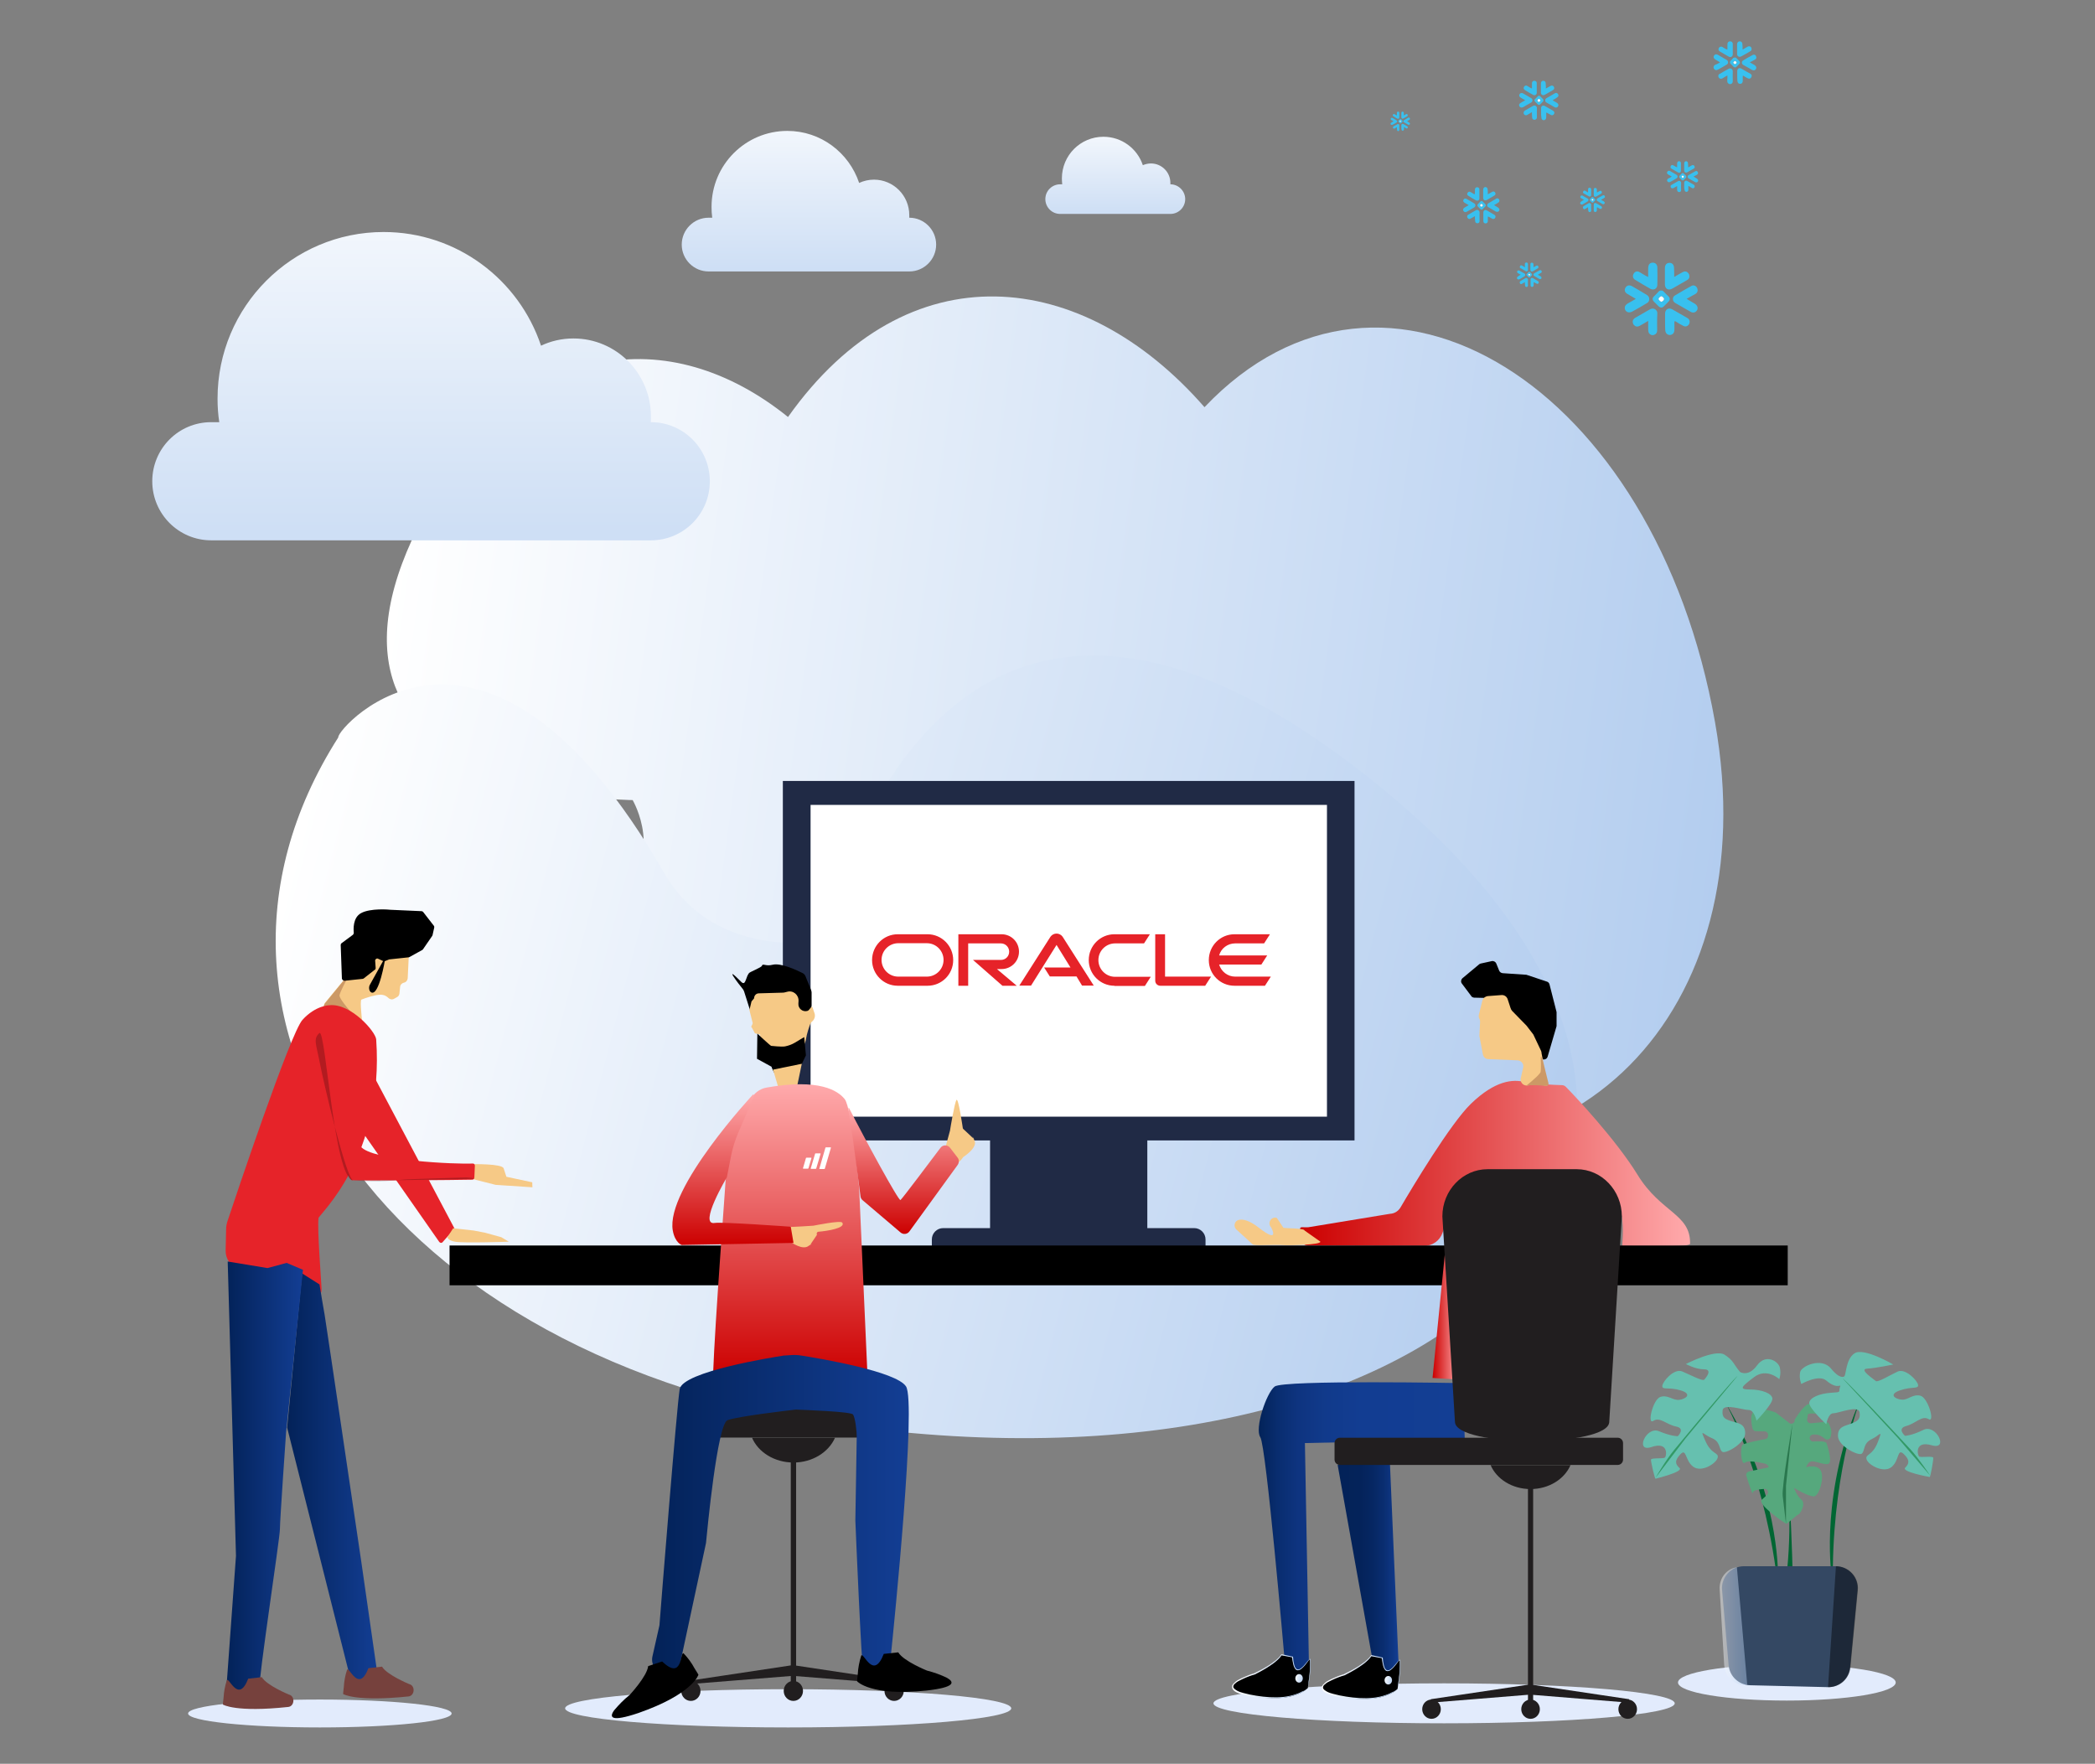 <?xml version="1.0" encoding="utf-8"?>
<!-- Generator: Adobe Illustrator 25.2.0, SVG Export Plug-In . SVG Version: 6.00 Build 0)  -->
<svg version="1.1" id="Layer_1" xmlns="http://www.w3.org/2000/svg" xmlns:xlink="http://www.w3.org/1999/xlink" x="0px" y="0px"
	 viewBox="0 0 1216.3 1024" style="enable-background:new 0 0 1216.3 1024;" xml:space="preserve">
<rect x="0" y="0" width="1216.3" height="1024" fill="#808080" stroke="none"/>
<style type="text/css">
	.st0{fill:#E2EBFC;}
	.st1{fill:url(#SVGID_1_);}
	.st2{fill:url(#SVGID_2_);}
	.st3{fill:url(#SVGID_3_);}
	.st4{fill:#202A45;}
	.st5{fill:#FFFFFF;}
	.st6{fill:url(#Cloud_3_);}
	.st7{fill:url(#Cloud_4_);}
	.st8{fill:url(#Cloud_5_);}
	.st9{fill:#211E1F;}
	.st10{fill:#F6C986;}
	.st11{fill:#CC9966;}
	.st12{fill:#E62329;}
	.st13{fill:url(#SVGID_4_);}
	.st14{fill:url(#SVGID_5_);}
	.st15{fill:url(#SVGID_6_);}
	.st16{fill:url(#SVGID_7_);}
	.st17{fill:url(#SVGID_8_);}
	.st18{fill:url(#SVGID_9_);}
	.st19{fill:url(#SVGID_10_);}
	.st20{fill:url(#SVGID_11_);}
	.st21{fill:url(#SVGID_12_);}
	.st22{fill:#76413D;}
	.st23{fill:url(#SVGID_13_);}
	.st24{fill:url(#SVGID_14_);}
	.st25{opacity:0.23;}
	.st26{fill:url(#SVGID_15_);stroke:#000000;stroke-width:1.658;stroke-miterlimit:10;}
	.st27{fill:url(#SVGID_16_);stroke:#000000;stroke-width:1.658;stroke-miterlimit:10;}
	.st28{fill:#38C0EF;}
	.st29{fill:#39C1EF;}
	.st30{fill:#FDFEFE;}
	.st31{fill:#006633;}
	.st32{fill:#56A87D;}
	.st33{fill:#2A774E;}
	.st34{fill:#66C0AF;}
	.st35{fill:#339966;}
	.st36{fill:#344863;}
	.st37{opacity:0.44;}
	.st38{opacity:0.44;fill:url(#SVGID_17_);}
</style>
<desc>Created with Sketch.</desc>
<g>
	<ellipse class="st0" cx="1037.4" cy="976.8" rx="63.2" ry="10.5"/>
	<ellipse class="st0" cx="185.7" cy="994.8" rx="76.5" ry="8.1"/>
	<ellipse class="st0" cx="457.6" cy="991.8" rx="129.5" ry="11.1"/>
	<ellipse class="st0" cx="838.4" cy="988.9" rx="133.9" ry="11.6"/>
	
		<linearGradient id="SVGID_1_" gradientUnits="userSpaceOnUse" x1="411.513" y1="6.05" x2="1197.384" y2="6.05" gradientTransform="matrix(0.991 0.136 -0.136 0.991 -182.507 303.986)">
		<stop  offset="0" style="stop-color:#FFFFFF"/>
		<stop  offset="1" style="stop-color:#B3CDEF"/>
	</linearGradient>
	<path class="st1" d="M995.7,419.3C961.1,224,804.2,125.9,699.3,236.4c-70.6-80.9-172.3-92.4-241.8,5.7
		c-67.9-54.8-155.1-47-210.7,56c-89.5,165.8,120.5,166.4,120.5,166.4s19.5,33.2-9.5,55.5c-101.8,78.1-21.3,115.2-18.1,114
		c66.9,20.8,126.7,5.4,166.3-34.6c4.6,26.8,33.9,39.6,35.8,38.8c77.4,24,146.1,3.9,189.3-45.6c-16,43.8,30.6,64.7,33.1,63.7
		C910.4,701.6,1025.9,589.2,995.7,419.3z M561.6,513.2c-4.9,3.8-9.4,7.5-13.6,11.1c6-22,8.5-46.4,7.1-72.7c10.4,0.9,17,0.9,17,0.9
		S593.4,488.8,561.6,513.2z M784,531.3c-11.7,9-21.2,17.4-28.8,25.4c12.8-25,20.7-54.4,22.6-87.1c10.2,0.9,16.7,0.9,16.7,0.9
		S815.8,506.9,784,531.3z"/>
	
		<linearGradient id="SVGID_2_" gradientUnits="userSpaceOnUse" x1="-6660.57" y1="734.385" x2="-5712.552" y2="734.385" gradientTransform="matrix(0.787 0.185 -0.218 0.841 5566.695 1126.807)">
		<stop  offset="0" style="stop-color:#FFFFFF"/>
		<stop  offset="1" style="stop-color:#B3CDEF"/>
	</linearGradient>
	<path class="st2" d="M196.4,428.1c-1.2-5.1,85-102.5,189.2,78.7c29.7,51.6,91.9,39.4,91.9,39.4s60.8-298.5,318.1-94
		c262.9,208.9,61.8,419.9-290.7,377.2C232.6,796.5,87.6,598.8,196.4,428.1z"/>
	<linearGradient id="SVGID_3_" gradientUnits="userSpaceOnUse" x1="754.67" y1="675.562" x2="981.242" y2="675.562">
		<stop  offset="0" style="stop-color:#CC0000"/>
		<stop  offset="1" style="stop-color:#FFAAAC"/>
	</linearGradient>
	<path class="st3" d="M807,704.7c2.5-0.1,4.8-1.5,6.1-3.7c6.8-11.6,29-48.7,40.9-60.2c14.2-13.7,24.4-14.2,30.8-12.7
		c5.2,1.2,17.8,1.8,22,1.9c0.9,0,1.8,0.4,2.4,1.1c5.2,5.3,28.8,30.3,41.5,50.9c13.5,22.1,30.9,22.7,30.5,40.1
		c-0.1,2.4-37.6,1.2-39.1,1.2c-1.5,0,5.7-26.8-14.3-38.6c-20-11.8-79.4-1-80.4,2.4c-0.7,2.4-6.4,18.7-9.9,28.6
		c-1.6,4.6-5.9,7.7-10.8,7.6l-66.8-0.2c-3.7,0-3.4-1.3-4-5l-0.9-2.3c-0.7-4.5,0.1-3,4.6-3.3L807,704.7z"/>
	<g>
		<rect x="574.8" y="658.9" class="st4" width="91.3" height="55.2"/>
		<path class="st4" d="M699.9,723.9H541v-4.3c0-3.7,3-6.6,6.6-6.6h145.7c3.7,0,6.6,3,6.6,6.6V723.9z"/>
		<rect x="454.5" y="453.4" class="st4" width="331.9" height="208.7"/>
		<rect x="470.6" y="467.3" class="st5" width="299.8" height="181"/>
	</g>
	<linearGradient id="Cloud_3_" gradientUnits="userSpaceOnUse" x1="250.261" y1="68.682" x2="250.261" y2="443.98">
		<stop  offset="0" style="stop-color:#FFFFFF"/>
		<stop  offset="1" style="stop-color:#B3CDEF"/>
	</linearGradient>
	<path id="Cloud" class="st6" d="M377.9,245.1h-0.1c0.1-1.1,0.1-2.2,0.1-3.4c0-24.9-20.1-45.2-45-45.2c-6.7,0-13.1,1.5-18.8,4.2
		c-12.8-38.4-48.9-66-91.4-66c-53.2,0-96.4,43.3-96.4,96.7c0,4.7,0.3,9.2,1,13.7h-4.7c-18.9,0-34.2,15.3-34.2,34.3
		c0,18.9,15.3,34.3,34.2,34.3h255.3c18.9,0,34.2-15.3,34.2-34.3C412.1,260.5,396.8,245.1,377.9,245.1z"/>
	<linearGradient id="Cloud_4_" gradientUnits="userSpaceOnUse" x1="469.65" y1="45.899" x2="469.65" y2="217.071">
		<stop  offset="0" style="stop-color:#FFFFFF"/>
		<stop  offset="1" style="stop-color:#B3CDEF"/>
	</linearGradient>
	<path id="Cloud_1_" class="st7" d="M527.9,126.4L527.9,126.4c0-0.5,0-1,0-1.5c0-11.4-9.2-20.6-20.5-20.6c-3.1,0-6,0.7-8.6,1.9
		C492.9,88.6,476.5,76,457.1,76c-24.3,0-44,19.7-44,44.1c0,2.1,0.1,4.2,0.4,6.3h-2.1c-8.6,0-15.6,7-15.6,15.6
		c0,8.6,7,15.6,15.6,15.6h116.5c8.6,0,15.6-7,15.6-15.6C543.5,133.4,536.5,126.4,527.9,126.4z"/>
	<linearGradient id="Cloud_5_" gradientUnits="userSpaceOnUse" x1="647.502" y1="62.821" x2="647.502" y2="156.852">
		<stop  offset="0" style="stop-color:#FFFFFF"/>
		<stop  offset="1" style="stop-color:#B3CDEF"/>
	</linearGradient>
	<path id="Cloud_2_" class="st8" d="M679.5,107L679.5,107c0-0.3,0-0.6,0-0.8c0-6.2-5-11.3-11.3-11.3c-1.7,0-3.3,0.4-4.7,1
		c-3.2-9.6-12.2-16.5-22.9-16.5c-13.3,0-24.1,10.8-24.1,24.2c0,1.2,0.1,2.3,0.2,3.4h-1.2c-4.7,0-8.6,3.8-8.6,8.6
		c0,4.7,3.8,8.6,8.6,8.6h64c4.7,0,8.6-3.8,8.6-8.6C688.1,110.9,684.2,107,679.5,107z"/>
	<g>
		<rect x="459.1" y="848.4" class="st9" width="3.1" height="129.9"/>
		<polygon class="st9" points="460.9,973 460.9,966.8 520,975.7 519.8,977.7 		"/>
		<polygon class="st9" points="459.6,973 459.7,966.8 400.6,975.7 400.8,977.7 		"/>
		<path class="st9" d="M436.6,834.7c3.6,8.4,13,14.4,24.1,14.4c11,0,20.4-6,24.1-14.4H436.6z"/>
		<path class="st9" d="M524.1,834.6H397.2c-1.8,0-3.2-1.4-3.2-3.2v-10c0-1.8,1.4-3.2,3.2-3.2h126.9c1.8,0,3.2,1.4,3.2,3.2v10
			C527.3,833.2,525.9,834.6,524.1,834.6z"/>
		<ellipse class="st9" cx="460.6" cy="981.7" rx="5.6" ry="5.8"/>
		<ellipse class="st9" cx="401.1" cy="981.7" rx="5.6" ry="5.8"/>
		<ellipse class="st9" cx="519.1" cy="981.7" rx="5.6" ry="5.8"/>
	</g>
	<path class="st10" d="M188.7,582.2c-1.2,1.5-0.6,3.8,1.3,4.3c6.7,2,19.5,6,20.1,7.2c0.6,1.2-1.5-12.9-0.2-13.4
		c2.9-1.1,8-2.8,11-2.8c2.2,0,3.6,0.9,4.5,1.8c0.9,0.9,2.2,1.2,3.3,0.6l1.8-1c0.8-0.4,1.3-1.2,1.4-2.1l0.4-3.9
		c0.1-1.2,1-2.1,2.2-2.4l0,0c1.2-0.2,2.1-1.3,2.2-2.5l0.6-12.5c0.1-1.5-8-3.1-8-3.1c-0.5,0-0.9,0.1-1.3,0.3l-2.4,1.2
		c-1.1,0.6-2.5,0.3-3.3-0.7c-0.4-0.4-0.9-0.8-1.7-0.8c-2.4,0-3.6,4.8-3.6,4.8l-1,4.7c-0.1,0.6-0.4,1.1-0.9,1.5l-3.4,2.9
		c-0.4,0.4-1,0.6-1.5,0.6l-8.4,0.7c-0.7,0.1-1.4,0.4-1.9,1L188.7,582.2z"/>
	<path class="st11" d="M188.7,582.5c-1.2,1.5-0.6,3.8,1.3,4.3c6.7,2,19.5,6,20.1,7.2c0.6,1.2-12.1-11.9-13-15.8
		c-0.3-1.3,4.5-10.1,4.5-10.1c-0.7,0.1-1.4,0.4-1.9,1L188.7,582.5z"/>
	<path d="M214.7,571.8c-0.8,1.5-0.4,3.8,0.9,4.4c4.5,2,7.9-18.9,7.9-18.9c-0.5,0.1-1,0.4-1.3,1L214.7,571.8z"/>
	<path d="M198.5,568.1l-0.7-19.5c0-0.4,0.2-0.8,0.5-1l6.6-4.9c0.3-0.3,0.5-0.7,0.5-1.1c-0.2-2.1-0.6-8.7,4.1-11.4
		c5.5-3.1,16.6-2.1,17.3-2c0,0,0,0,0.1,0l17.9,0.8c0.3,0,0.7,0.2,0.9,0.5l6.2,8c0.2,0.3,0.3,0.6,0.2,1l-1,4.5c0,0.1-0.1,0.3-0.2,0.4
		l-5.3,7.7c-0.1,0.1-0.2,0.3-0.4,0.4l-7.6,4.2c-0.1,0.1-0.3,0.1-0.4,0.1l-11.2,1.2c-0.1,0-0.2,0-0.3,0.1l-2.2,0.9
		c-0.3,0.1-0.7,0.1-1,0l-3-1.4c-0.8-0.4-1.7,0.3-1.7,1.1l0.3,4.3c0,0.4-0.1,0.8-0.5,1l-6.5,5.1c-0.2,0.1-0.4,0.2-0.6,0.2l-10.5,1.1
		C199.2,569.3,198.6,568.8,198.5,568.1z"/>
	<path class="st12" d="M191.3,583.6c0,0-8,0-15.7,8.5c-7.1,7.9-39.3,104.1-43.7,117.4c-0.3,1-0.5,2.1-0.6,3.2l-0.3,13.4
		c-0.1,4.6,2.8,8.8,7.1,10.4c6.1,2.3,14.9,4.7,21.3,3c10.9-2.8,17.7-1.9,16.6-2.3c-2.4-0.8-13.5,0.3-7.4,3.9
		c7.3,4.3,18.5,15.6,18.1,7.1c-0.4-7.6-2.5-33.8-1.8-41c0.2-2,38.3-35.8,33.5-103.8C218,598.9,203.7,582.4,191.3,583.6z"/>
	<path class="st12" d="M217.1,624.9l46.7,88.2c-1,4.6-0.5,0.8-0.8,1.2l-6,6.8c-0.5,0.7-1.5,0.6-2-0.1L211.7,659
		c-0.2-0.3-0.3-0.6-0.2-0.9l4.2-25.3C215.8,631.7,216.5,623.9,217.1,624.9z"/>
	<path class="st10" d="M274.2,675.9c0,0,17.3-0.4,18.2,2.4c0.9,2.9,1.6,4.9,1.6,4.9l15,3.2l0.1,2.9l-21.3-1.4l-13.5-3.4L274.2,675.9
		z"/>
	<path class="st10" d="M259.8,718.2c0,0-0.1,1.9,4.4,2.7c4.6,0.9,31.2,0,31.2,0l-4.3-2.6l-9.4-2.6l-6.7-1.3l-11.9-1.3L259.8,718.2z"
		/>
	<linearGradient id="SVGID_4_" gradientUnits="userSpaceOnUse" x1="166.717" y1="857.647" x2="219.4" y2="857.647">
		<stop  offset="0" style="stop-color:#032258"/>
		<stop  offset="1" style="stop-color:#133E94"/>
	</linearGradient>
	<path class="st13" d="M175.4,739.3l-8.7,89.5L203.8,976l15.6-2.1l-9.6-66.9c0,0-21-142.3-21.3-143.5c-0.3-1.2-3-17.8-3-17.8
		L175.4,739.3z"/>
	<linearGradient id="SVGID_5_" gradientUnits="userSpaceOnUse" x1="131.336" y1="858.349" x2="175.979" y2="858.349">
		<stop  offset="0" style="stop-color:#032258"/>
		<stop  offset="1" style="stop-color:#133E94"/>
	</linearGradient>
	<path class="st14" d="M132.2,732.4l4.8,170.9l-5.7,78.7c0,0,19.8,5.4,19.2-0.6c-0.6-6,12-88.3,12-93.5c0-5.1,3.6-56.4,3.6-56.4
		l9.8-94.3l-9.5-4l-11.1,3L132.2,732.4z"/>
	<rect x="261" y="723.1" width="776.9" height="23.1"/>
	<path d="M432,575.6c-0.1-0.4-0.4-0.8-0.6-1.2c-2.3-2.8-12.1-15.5-1.1-4.4c2.9,3,2.6-3.8,5-5.4c0.7-0.5,6.7-3,7-3.8
		c0.5-1.8,2.1,0.4,6.3-0.7c4.7-1.2,13.9,3.1,17.3,4.8c0.8,0.4,1.5,1.1,1.8,2l3.2,7.9c0.2,0.5,0.3,1,0.3,1.5v7.3
		c0,2.1-1.6,3.7-3.6,3.8l0,0c-2.2,0.1-4-1.6-4-3.8v-2.2c0-2.8-2.8-4.6-5.4-3.5l-2.9,1.3c-0.6,0.3-1.2,0.4-1.9,0.3l-12-1
		c-2.2-0.2-4.2,1.6-4.2,3.8v9.7L432,575.6z"/>
	<path class="st10" d="M435.1,586.4l1.9,7.6c-0.1,1.1-1.4,2.1-0.5,2.6l1.8,3.3l3.1,0.7c0,0-2.9,12.5,2.4,15.6s9.8,1.4,11.8,0.7
		c2-0.7,11.4-7.5,12.2-13c0.7-4.3,2.1-8.1,2.7-9.6c0.2-0.4,0.5-0.8,0.8-1.1l0,0c1.5-1.1,2.2-3.1,1.6-4.9l-1.2-3.5
		c-0.7-1.1-1.6,1.7-2.9,2.1h0c-2.8,0.8-5.5-1.4-5.3-4.3l0.1-1.4c0.2-3.6-3.1-6.4-6.6-5.4l-1.2,0.3c-0.4,0.1-0.8,0.2-1.2,0.2l-14,0.4
		c-1.6,0-2.8,1.3-2.8,2.9l-1.5,1.8L435.1,586.4z"/>
	<path d="M439.7,600.1l-0.2,14.6l8.4,4.6c0,0,2.4,7.2,5,5.4s12.6-7,12.6-7l2.4-5l-1-10.6l-5.5,3.3c-1.7,1-3.6,1.7-5.6,2.1
		c-2.1,0.4-7.7-0.3-8.1-0.3C447.1,607,439.7,600.1,439.7,600.1z"/>
	<polygon class="st10" points="463,629.6 451.9,631.4 448.8,621 465.5,617.6 	"/>
	<linearGradient id="SVGID_6_" gradientUnits="userSpaceOnUse" x1="458.836" y1="800.198" x2="458.836" y2="629.468">
		<stop  offset="0" style="stop-color:#CC0000"/>
		<stop  offset="1" style="stop-color:#FFAAAC"/>
	</linearGradient>
	<path class="st15" d="M445.1,631.4c-4.1,0.7-7.5,3.4-9.4,7.1c-4,8.2-13.5,31.4-13.9,39.3c-0.5,8.8-6.7,89.4-7.8,119.9
		c-0.3,7.5,11.9-3.7,19.3-3.8l56.4-0.6c7.4-0.1,14.2,11.7,13.9,4.4l-4.8-107.9c0,0-4.2-46.5-8.4-51.7
		C486.5,633.2,475.7,626,445.1,631.4z"/>
	<path class="st10" d="M547.7,670.1c0.5-1.2,3.6-12.8,3.9-13.9c0-0.1,0-0.1,0-0.2c0.2-1.2,2.6-15.8,3.7-17.4
		c1.1-1.7,3.7,16.5,3.7,16.5s0.1,0.2,0.2,0.3l6.4,6c0,0-2.2-3.6,0.1,0.6s-6.4,9.7-6.4,9.7c0,0,0,0,0,0l-1.5,1.9
		c-1.7,2.1-5.7,2.1-7.3-0.1l-3.1-4.2L547.7,670.1z"/>
	<path class="st10" d="M458.5,712.3c1.2,0.1,12.6-0.6,13.6-0.7c0.1,0,0.1,0,0.1,0c1.2-0.2,15.8-3.2,16.8-1.8
		c2.2,3.2-8.8,4.9-13.8,5.3c-0.9,0.1-1.3,1-0.9,1.8c0,0,0,0,0,0l-4.2,6.2c0,0,2.9-2.5-0.6,0.2c-3.5,2.8-10.2-2.1-10.2-2.1
		c0,0,0,0,0,0l-3.8-1.1c-1.5-0.4-2-2.3-0.9-3.4l4.6-4.6L458.5,712.3z"/>
	<linearGradient id="SVGID_7_" gradientUnits="userSpaceOnUse" x1="378.527" y1="879.261" x2="527.592" y2="879.261">
		<stop  offset="0" style="stop-color:#032258"/>
		<stop  offset="1" style="stop-color:#133E94"/>
	</linearGradient>
	<path class="st16" d="M455.1,787c-0.2,0-0.5,0-0.7,0.1c-5,0.8-58.1,9.1-59.8,19.4c-1.7,10.4-11,127.2-11.7,136.6
		c0,0.4-0.1,0.8-0.2,1.2l-3.9,17.3c-1.3,5.5,3.2,10.7,8.8,10.2v0c3.7-0.3,6.7-3,7.4-6.6l14.7-68.5c0.1-0.3,0.1-0.7,0.2-1
		c0.6-6.2,6.5-68.9,12.5-71.2c5.9-2.2,34.8-5.6,39.3-6.1c0.4,0,0.8-0.1,1.2,0c4.4,0.2,31,1.1,32.3,2.8c1.4,1.8,2.2,10.2,2.2,12.6
		c0,2.3-0.7,45-0.8,48.6c0,0.2,0,0.3,0,0.5c0.2,5.1,3.6,86.2,4.6,86.9c5.2,4,10.5,0.3,13.4-2.4c1.4-1.4,2.3-3.2,2.5-5.1
		c2.1-20.2,15-148.1,8.9-157.4c-5.7-8.7-49.3-16.1-60.8-17.9c-1.8-0.3-3.6-0.4-5.4-0.3L455.1,787z"/>
	<linearGradient id="SVGID_8_" gradientUnits="userSpaceOnUse" x1="730.732" y1="886.453" x2="850.298" y2="886.453">
		<stop  offset="0" style="stop-color:#032258"/>
		<stop  offset="3.853798e-03" style="stop-color:#032359"/>
		<stop  offset="9.149730e-02" style="stop-color:#092D6F"/>
		<stop  offset="0.194" style="stop-color:#0E3480"/>
		<stop  offset="0.322" style="stop-color:#113A8B"/>
		<stop  offset="0.502" style="stop-color:#123D92"/>
		<stop  offset="1" style="stop-color:#133E94"/>
	</linearGradient>
	<path class="st17" d="M743.9,970l16.1,0.5l-2.4-132.7l92.8-2l-1-32.8c0,0-104.5-2-109.4,2c-4.9,3.9-11.7,24.5-8.3,29.4
		s13.9,126.9,13.9,126.9L743.9,970z"/>
	<linearGradient id="SVGID_9_" gradientUnits="userSpaceOnUse" x1="776.573" y1="910.238" x2="812.05" y2="910.238">
		<stop  offset="0" style="stop-color:#032258"/>
		<stop  offset="0.367" style="stop-color:#04235A"/>
		<stop  offset="0.582" style="stop-color:#062763"/>
		<stop  offset="0.758" style="stop-color:#0A2E71"/>
		<stop  offset="0.912" style="stop-color:#0F3785"/>
		<stop  offset="1" style="stop-color:#133E94"/>
	</linearGradient>
	<path class="st18" d="M776.6,850.5l30.3-2.4l5.2,120.6c0,0.9-0.6,1.7-1.5,1.9l-15.2,1.9c-1.2,0.2,1.3-9,1.2-10.2L776.6,850.5z"/>
	<linearGradient id="SVGID_10_" gradientUnits="userSpaceOnUse" x1="831.745" y1="751.033" x2="847.369" y2="751.033">
		<stop  offset="0" style="stop-color:#CC0000"/>
		<stop  offset="1" style="stop-color:#FFAAAC"/>
	</linearGradient>
	<polygon class="st19" points="847.4,801 831.7,800 841.5,701.1 	"/>
	<path class="st10" d="M757.4,714.4l9.2,6.5c0,1.9-19.1,2.2-21,2c-6.6-0.5-17.2,0.6-18.4-0.5l-9.5-8.7c-1.8-1.8-0.9-5,1.6-5.5
		c2.4-0.5,6.1,0.3,11.7,4.7c11.5,8.9,7.8,1.2,7-0.3c-0.1-0.2-0.2-0.3-0.3-0.4l0,0c-1.9-2.5,0.5-6.1,3.6-5.1l3.8,5.7
		C746.5,713.2,757.4,713,757.4,714.4z"/>
	<path d="M855.8,579.2l16.6,0.4c0.8,0,1.6,0.5,2,1.2l5.6,10.8c0.1,0.2,0.2,0.3,0.3,0.4l5.5,6.5c0.1,0.1,0.2,0.2,0.3,0.4l6.2,11
		c0,0,0.1,0.1,0.1,0.1l1.8,3.8c0.9,1.9,3.7,1.7,4.3-0.3l5.1-17.4c0.1-0.2,0.1-0.4,0.1-0.6v-7.7c0-0.2,0-0.4-0.1-0.6l-4-15.7
		c-0.2-0.8-0.8-1.4-1.5-1.6l-11.7-3.9c-0.2-0.1-0.4-0.1-0.6-0.1l-13.4-0.9c-0.9-0.1-1.6-0.6-2-1.4l-1.7-4.2c-0.4-1-1.5-1.6-2.6-1.4
		l-6.4,1.4c-0.4,0.1-0.7,0.2-1,0.5l-9.6,8c-0.9,0.8-1.1,2.2-0.4,3.1l5.4,7.2C854.4,578.8,855.1,579.1,855.8,579.2z"/>
	<path class="st10" d="M860.6,581l-2,8.1c-0.2,0.8-0.1,1.6,0.3,2.4l0,0c0.3,0.5,0.4,1.1,0.4,1.7l-0.4,8c0,0.3,0,0.5,0.1,0.8
		l1.9,10.1c0.3,1.6,1.6,2.8,3.2,2.8l17,0.7c2.1,0.1,3.7,2.1,3.2,4.2l-1.4,6.2c-0.5,2.4,1.5,4.5,3.9,4.2l5.3-0.8
		c1.7-0.3,6.5,2,6.5,0.3l-3.6-18.1c0-0.5-0.1-1-0.3-1.5l-4.4-9.3c-0.1-0.2-0.2-0.4-0.4-0.6l-3.7-4.8c-0.1-0.1-0.2-0.2-0.3-0.3
		l-8-8.2c-0.4-0.4-0.6-0.8-0.8-1.3l-1.8-5.5c-0.5-1.5-1.9-2.5-3.5-2.4l-8,0.6C862.2,578.5,861,579.6,860.6,581z"/>
	<g>
		<rect x="887.1" y="863.8" class="st9" width="3" height="125.3"/>
		<polygon class="st9" points="888.9,983.9 888.8,978 945.8,986.5 945.6,988.5 		"/>
		<polygon class="st9" points="887.6,983.9 887.7,978 830.7,986.5 830.8,988.5 		"/>
		<path class="st9" d="M865.4,850.6c3.5,8.1,12.5,13.9,23.2,13.9c10.7,0,19.7-5.8,23.2-13.9H865.4z"/>
		<path class="st9" d="M939.2,850.5H777.9c-1.7,0-3.1-1.4-3.1-3.1v-9.6c0-1.7,1.4-3.1,3.1-3.1h161.3c1.7,0,3.1,1.4,3.1,3.1v9.6
			C942.3,849.1,940.9,850.5,939.2,850.5z"/>
		<ellipse class="st9" cx="888.6" cy="992.3" rx="5.4" ry="5.6"/>
		<ellipse class="st9" cx="831.1" cy="992.3" rx="5.4" ry="5.6"/>
		<ellipse class="st9" cx="945" cy="992.3" rx="5.4" ry="5.6"/>
		<path class="st9" d="M844.7,825.4l-7.3-119.2c0-15.1,11.8-27.4,26.2-27.4h51.8c14.4,0,26.2,12.3,26.2,27.4l-7.3,119.2
			C934.3,840.4,844.7,840.4,844.7,825.4z"/>
	</g>
	<linearGradient id="SVGID_11_" gradientUnits="userSpaceOnUse" x1="524.586" y1="716.334" x2="524.586" y2="643.096">
		<stop  offset="0" style="stop-color:#CC0000"/>
		<stop  offset="1" style="stop-color:#FFAAAC"/>
	</linearGradient>
	<path class="st20" d="M495.1,660.8c-0.5-4-3.8-20.8-2-17.2c8.6,16.9,28.7,54,29.7,53.1c1.3-1.1,16.7-21.7,23.2-30.3
		c1.4-1.9,4.2-1.9,5.6,0l4.3,5.6c1,1.2,1,3,0.1,4.3L528,714.9c-1.2,1.7-3.6,2-5.2,0.6l-22-18.7c-0.7-0.6-1.1-1.4-1.2-2.2
		L495.1,660.8z"/>
	<linearGradient id="SVGID_12_" gradientUnits="userSpaceOnUse" x1="425.52" y1="722.771" x2="425.52" y2="635.297">
		<stop  offset="0" style="stop-color:#CC0000"/>
		<stop  offset="1" style="stop-color:#FFAAAC"/>
	</linearGradient>
	<path class="st21" d="M437.3,635.3c0,0-51,54.7-46.7,79.1c1.3,7.2,5.2,8.4,5.2,8.4l64.9-1.2l-1.6-9.4c0,0-40-2.9-44.1-2.2
		c-9.8,1.7,7-26.5,7-26.5l2.5-12.7c0.9-4.4,2.2-8.7,4-12.9l9.3-21.6L437.3,635.3z"/>
	<path class="st22" d="M129.4,989.6c0,0,0.1-1.7,0.4-4c0.2-3.4,0.8-6.8,1.9-10.1c1.3-2.1,6.7,13.9,12.4-0.9l7.9-0.9
		c2.8,4.8,15.7,10.1,15.7,10.1c3.8,0.9,3.3,6.8-0.3,7.2C136.6,994.3,129.4,989.6,129.4,989.6L129.4,989.6z"/>
	<path class="st22" d="M199.2,983.5c0,0,0.1-1.7,0.4-4c0.2-3.4,0.8-6.8,1.9-10.1c1.3-2.1,6.7,13.9,12.4-0.9l7.9-0.9
		c2.8,4.8,15.7,10.1,15.7,10.1c3.8,0.9,3.3,6.8-0.3,7.2C206.4,988.1,199.2,983.5,199.2,983.5L199.2,983.5z"/>
	<path d="M497.6,976.1c0,0,0.1-1.8,0.4-4.2c0.2-3.6,0.9-7.2,2-10.7c1.4-2.3,7,14.7,13.1-1l8.4-0.9c3,5.1,16.7,10.6,16.7,10.6
		c4,1,7.9,2.4,11.6,4.2c4.4,2.5,5,5.5-12,7.4C505.3,984.9,497.6,976.1,497.6,976.1L497.6,976.1z"/>
	<g>
		<path d="M811.4,980.5c0,0,0.3-2,0.6-4.6c0.6-4,0.9-7.9,0.7-11.7c-0.6-2.5-8.8,15.7-10.2-1.5l-6.4-1.3c-3.5,5.4-15.6,11-15.6,11
			c-3.4,1-6.8,2.4-10.1,4.2c-4.1,2.6-5.2,5.9,7.9,8.4C803.3,989.8,811.4,980.5,811.4,980.5L811.4,980.5z"/>
		<linearGradient id="SVGID_13_" gradientUnits="userSpaceOnUse" x1="769.744" y1="968.628" x2="812.272" y2="978.647">
			<stop  offset="0" style="stop-color:#FFFFFF"/>
			<stop  offset="1" style="stop-color:#B3CDEF"/>
		</linearGradient>
		<path class="st23" d="M811.4,980.5l0.5-4.1c0.2-1.4,0.4-2.7,0.5-4.1c0.3-2.7,0.4-5.4,0.3-8.2l0,0c0-0.2-0.2-0.2-0.3-0.1
			c-0.2,0.1-0.3,0.2-0.4,0.4c-0.3,0.3-0.5,0.6-0.7,0.9l-1.4,1.8c-0.5,0.6-1,1.2-1.6,1.7c-0.6,0.5-1.2,1.1-2,1.3
			c-0.4,0.1-0.8,0.2-1.3,0c-0.4-0.1-0.7-0.4-1-0.8c-0.5-0.7-0.8-1.4-1-2.2c-0.4-1.5-0.6-3.1-0.8-4.6l0.2,0.2l-6.5-1.2l0.4-0.2
			c-0.9,1.4-2.1,2.6-3.3,3.6c-1.2,1.1-2.6,2-3.9,2.9c-2.7,1.8-5.5,3.3-8.4,4.8l0,0l0,0c-2.5,0.7-4.9,1.6-7.2,2.7
			c-1.1,0.6-2.4,1.1-3.4,1.8c-0.5,0.4-1,0.8-1.4,1.2c-0.4,0.4-0.6,1-0.6,1.5c0,0.5,0.4,1,0.8,1.3c0.2,0.2,0.5,0.4,0.7,0.5
			c0.3,0.2,0.5,0.3,0.8,0.5c1.1,0.6,2.4,1,3.6,1.3c2.5,0.7,5,1.2,7.6,1.6c5.1,0.8,10.3,1.2,15.5,0.7c2.6-0.3,5.1-0.8,7.6-1.7
			c1.2-0.4,2.4-0.9,3.6-1.6C809.3,982.1,810.4,981.4,811.4,980.5L811.4,980.5L811.4,980.5z M811.4,980.5L811.4,980.5L811.4,980.5
			c-0.9,1-2,1.7-3.1,2.3c-1.1,0.7-2.3,1.2-3.5,1.6c-2.4,0.9-5,1.4-7.6,1.8c-5.2,0.6-10.4,0.4-15.6-0.3c-2.6-0.4-5.2-0.8-7.7-1.5
			c-1.3-0.4-2.5-0.7-3.7-1.3c-0.3-0.1-0.6-0.3-0.9-0.5c-0.3-0.2-0.6-0.3-0.8-0.6c-0.5-0.4-1-1.1-1.1-1.9c-0.1-0.8,0.3-1.6,0.8-2.1
			c0.5-0.5,1-1,1.5-1.4c1.1-0.8,2.3-1.3,3.5-1.9c2.4-1.1,4.8-2.1,7.3-2.8l-0.1,0c2.9-1.4,5.7-2.9,8.4-4.6c1.3-0.9,2.6-1.8,3.9-2.8
			c1.2-1,2.4-2.1,3.2-3.4l0.1-0.2l0.2,0l6.4,1.4l0.2,0l0,0.2c0.1,1.5,0.3,3.1,0.7,4.5c0.2,0.7,0.4,1.5,0.9,2
			c0.4,0.6,1.1,0.9,1.8,0.7c0.7-0.2,1.3-0.7,1.9-1.2c0.6-0.5,1.1-1.1,1.6-1.7l1.5-1.8c0.2-0.3,0.5-0.6,0.8-0.9
			c0.1-0.1,0.3-0.3,0.5-0.4c0.1-0.1,0.2-0.1,0.3-0.1c0.1,0.1,0.2,0.2,0.2,0.3l0,0l0,0c0.1,2.7,0,5.5-0.3,8.2
			c-0.1,1.4-0.4,2.7-0.5,4.1L811.4,980.5z"/>
	</g>
	<g>
		<path d="M759.3,980c0,0,0.3-2,0.6-4.6c0.6-4,0.9-7.9,0.7-11.7c-0.6-2.5-8.8,15.7-10.2-1.5l-6.4-1.3c-3.5,5.4-15.6,11-15.6,11
			c-3.4,1-6.8,2.4-10.1,4.2c-4.1,2.6-5.2,5.9,7.9,8.4C751.2,989.4,759.2,980,759.3,980L759.3,980z"/>
		<linearGradient id="SVGID_14_" gradientUnits="userSpaceOnUse" x1="717.64" y1="968.159" x2="760.168" y2="978.177">
			<stop  offset="0" style="stop-color:#FFFFFF"/>
			<stop  offset="1" style="stop-color:#B3CDEF"/>
		</linearGradient>
		<path class="st24" d="M759.3,980l0.5-4.1c0.2-1.4,0.4-2.7,0.5-4.1c0.3-2.7,0.4-5.4,0.3-8.2l0,0c0-0.2-0.2-0.2-0.3-0.1
			c-0.2,0.1-0.3,0.2-0.4,0.4c-0.3,0.3-0.5,0.6-0.7,0.9l-1.4,1.8c-0.5,0.6-1,1.2-1.6,1.7c-0.6,0.5-1.2,1.1-2,1.3
			c-0.4,0.1-0.8,0.2-1.3,0c-0.4-0.1-0.7-0.4-1-0.8c-0.5-0.7-0.8-1.4-1-2.2c-0.4-1.5-0.6-3.1-0.8-4.6l0.2,0.2l-6.5-1.2l0.4-0.2
			c-0.9,1.4-2.1,2.6-3.3,3.6c-1.2,1.1-2.6,2-3.9,2.9c-2.7,1.8-5.5,3.3-8.4,4.8l0,0l0,0c-2.5,0.7-4.9,1.6-7.2,2.7
			c-1.1,0.6-2.4,1.1-3.4,1.8c-0.5,0.4-1,0.8-1.4,1.2c-0.4,0.4-0.6,1-0.6,1.5c0,0.5,0.4,1,0.8,1.3c0.2,0.2,0.5,0.4,0.7,0.5
			c0.3,0.2,0.5,0.3,0.8,0.5c1.1,0.6,2.4,1,3.6,1.3c2.5,0.7,5,1.2,7.6,1.6c5.1,0.8,10.3,1.2,15.5,0.7c2.6-0.3,5.1-0.8,7.6-1.7
			c1.2-0.4,2.4-0.9,3.6-1.6C757.2,981.7,758.3,981,759.3,980L759.3,980L759.3,980z M759.3,980L759.3,980L759.3,980
			c-0.9,1-2,1.7-3.1,2.3c-1.1,0.7-2.3,1.2-3.5,1.6c-2.4,0.9-5,1.4-7.6,1.8c-5.2,0.6-10.4,0.4-15.6-0.3c-2.6-0.4-5.2-0.8-7.7-1.5
			c-1.3-0.4-2.5-0.7-3.7-1.3c-0.3-0.1-0.6-0.3-0.9-0.5c-0.3-0.2-0.6-0.3-0.8-0.6c-0.5-0.4-1-1.1-1.1-1.9c-0.1-0.8,0.3-1.6,0.8-2.1
			c0.5-0.5,1-1,1.5-1.4c1.1-0.8,2.3-1.3,3.5-1.9c2.4-1.1,4.8-2.1,7.3-2.8l-0.1,0c2.9-1.4,5.7-2.9,8.4-4.6c1.3-0.9,2.6-1.8,3.9-2.8
			c1.2-1,2.4-2.1,3.2-3.4l0.1-0.2l0.2,0l6.4,1.4l0.2,0l0,0.2c0.1,1.5,0.3,3.1,0.7,4.5c0.2,0.7,0.4,1.5,0.9,2
			c0.4,0.6,1.1,0.9,1.8,0.7c0.7-0.2,1.3-0.7,1.9-1.2c0.6-0.5,1.1-1.1,1.6-1.7l1.5-1.8c0.2-0.3,0.5-0.6,0.8-0.9
			c0.1-0.1,0.3-0.3,0.5-0.4c0.1-0.1,0.2-0.1,0.3-0.1c0.1,0.1,0.2,0.2,0.2,0.3l0,0l0,0c0.1,2.7,0,5.5-0.3,8.2
			c-0.1,1.4-0.4,2.7-0.5,4.1L759.3,980z"/>
	</g>
	<path d="M405.5,972.3c0,0-0.9-1.6-2.2-3.6c-1.7-3.2-3.9-6.2-6.4-8.8c-2.2-1.4-0.3,16.3-12.5,4.7l-8.1,2.7
		c-0.6,5.9-10.8,16.8-10.8,16.8c-3.3,2.6-6.2,5.6-8.9,8.8c-3,4.1-2.2,7.1,14.1,1.6C402.2,983.5,405.5,972.3,405.5,972.3L405.5,972.3
		z"/>
	<path class="st12" d="M184.8,616.3c2,11.3,15.4,68.5,19.4,68.9c3.7,0.4,61-0.1,70-0.3c0.6,0,1.1-0.5,1.2-1.2l0.3-7
		c0-0.7-0.6-1.3-1.3-1.2c-8.7,0.5-58.8-1.5-65.1-10c-6.8-9.3-2-58.9-6-63.3c-4-4.4-12.4-11.5-18.5-2.8
		C181.9,603.5,183,605.8,184.8,616.3z"/>
	<path class="st25" d="M185.7,617.2c2.2,11.6,15.4,67.7,19.4,68.1c3.7,0.3,60.8-0.6,69.6-0.9c0.6,0,1.1-0.6-4-0.8
		c0,0-34.1,1-34.8,1.1c-8.6,0.7-13.6,1.7-30.8,0.6c-11.3-0.7-16-88.9-19.7-85.5C181.6,603.2,183.7,606.5,185.7,617.2z"/>
	<linearGradient id="SVGID_15_" gradientUnits="userSpaceOnUse" x1="751.278" y1="973.684" x2="757.097" y2="975.054">
		<stop  offset="0" style="stop-color:#FFFFFF"/>
		<stop  offset="1" style="stop-color:#B3CDEF"/>
	</linearGradient>
	<ellipse class="st26" cx="754.2" cy="974.4" rx="3" ry="3.3"/>
	<linearGradient id="SVGID_16_" gradientUnits="userSpaceOnUse" x1="803.097" y1="974.812" x2="808.915" y2="976.182">
		<stop  offset="0" style="stop-color:#FFFFFF"/>
		<stop  offset="1" style="stop-color:#B3CDEF"/>
	</linearGradient>
	<ellipse class="st27" cx="806" cy="975.5" rx="3" ry="3.3"/>
	<path class="st12" d="M606.2,561.7h15.3l-8.1-13.1l-14.8,23.6h-6.8l18.1-28.4c0.8-1.1,2.1-1.8,3.5-1.8c1.4,0,2.7,0.7,3.5,1.8
		l18.1,28.4h-6.8l-3.2-5.3h-15.5L606.2,561.7L606.2,561.7z M676.4,567v-24.6h-5.7v27c0,0.7,0.3,1.5,0.8,2s1.3,0.9,2.1,0.9h26.1
		l3.4-5.3L676.4,567L676.4,567z M581.5,562.6c5.6,0,10.1-4.5,10.1-10.1c0-5.6-4.5-10.1-10.1-10.1h-25.1v29.9h5.7v-24.6h19
		c2.7,0,4.8,2.2,4.8,4.8c0,2.7-2.1,4.8-4.8,4.8l-16.2,0l17.1,15h8.3l-11.5-9.7L581.5,562.6L581.5,562.6z M521.2,572.3
		c-8.2,0-14.9-6.7-14.9-14.9c0-8.3,6.7-15,14.9-15h17.3c8.2,0,14.9,6.7,14.9,15c0,8.3-6.7,14.9-14.9,14.9H521.2L521.2,572.3z
		 M538.1,567c5.3,0,9.7-4.3,9.7-9.7c0-5.3-4.3-9.7-9.7-9.7h-16.6c-5.3,0-9.7,4.3-9.7,9.7c0,5.3,4.3,9.7,9.7,9.7H538.1L538.1,567z
		 M647,572.3c-8.2,0-14.9-6.7-14.9-14.9c0-8.3,6.7-15,14.9-15h20.6l-3.4,5.3h-16.8c-5.3,0-9.7,4.3-9.7,9.7c0,5.3,4.3,9.7,9.7,9.7
		h20.7l-3.4,5.3H647L647,572.3z M717.1,567c-4.4,0-8.1-3-9.3-7h24.5l3.4-5.3h-27.9c1.1-4.1,4.9-7,9.3-7h16.8l3.4-5.3h-20.6
		c-8.2,0-14.9,6.7-14.9,15c0,8.3,6.7,14.9,14.9,14.9h17.7l3.4-5.3H717.1L717.1,567z"/>
	<g>
		<g>
			<path class="st28" d="M809.1,70.4c-0.4-0.3-0.9-0.5-1.3-0.7c-0.4-0.2-0.5-0.6-0.3-1c0.2-0.3,0.6-0.4,1-0.2
				c0.8,0.4,1.6,0.9,2.3,1.4c0.5,0.3,0.5,0.9,0,1.2c-0.7,0.5-1.5,0.9-2.3,1.3c-0.4,0.2-0.9,0.1-1.1-0.2c-0.2-0.4-0.1-0.7,0.4-1
				C808.2,70.9,808.6,70.6,809.1,70.4z"/>
			<path class="st28" d="M816.9,70.4c0.5,0.3,0.8,0.5,1.2,0.7c0.4,0.2,0.6,0.6,0.4,1c-0.2,0.4-0.6,0.5-1.1,0.2
				c-0.8-0.4-1.5-0.9-2.3-1.3c-0.5-0.3-0.5-0.9,0-1.2c0.8-0.5,1.7-1,2.5-1.5c0.3-0.2,0.7,0,0.9,0.3c0.2,0.3,0.1,0.7-0.2,0.9
				C817.8,69.9,817.4,70.1,816.9,70.4z"/>
			<path class="st29" d="M813.6,73.9c0-0.4,0-0.8,0-1.2c0-0.7,0.5-1,1.1-0.7c0.8,0.4,1.5,0.9,2.3,1.3c0.3,0.2,0.4,0.6,0.3,0.9
				c-0.2,0.4-0.6,0.5-0.9,0.3c-0.4-0.2-0.8-0.4-1.1-0.7c-0.2-0.1-0.2-0.1-0.2,0.1c0,0.4,0,0.8,0,1.2c0,0.4-0.3,0.7-0.7,0.8
				c-0.4,0-0.7-0.3-0.7-0.7C813.6,74.8,813.6,74.3,813.6,73.9z"/>
			<path class="st29" d="M815,67c0.5-0.3,0.9-0.5,1.3-0.7c0.2-0.1,0.5-0.2,0.7,0c0.2,0.2,0.3,0.4,0.3,0.7c0,0.2-0.2,0.4-0.3,0.5
				c-0.8,0.4-1.5,0.9-2.3,1.3c-0.6,0.3-1.1,0-1.1-0.7c0-0.8,0-1.7,0-2.5c0-0.5,0.3-0.8,0.7-0.8c0.4,0,0.7,0.3,0.7,0.8
				C815,66.1,815,66.5,815,67z"/>
			<path class="st28" d="M811,73.8c-0.5,0.3-0.9,0.5-1.3,0.8c-0.2,0.1-0.5,0.2-0.7,0c-0.2-0.2-0.3-0.4-0.3-0.7
				c0-0.2,0.2-0.4,0.3-0.5c0.8-0.4,1.5-0.9,2.3-1.3c0.6-0.3,1.2,0.1,1.1,0.7c-0.1,0.8,0,1.7,0,2.6c0,0.4-0.2,0.6-0.5,0.7
				c-0.3,0.1-0.6-0.1-0.7-0.3c-0.1-0.2-0.1-0.4-0.1-0.6C811,74.7,811,74.3,811,73.8z"/>
			<path class="st28" d="M811,67c0-0.5,0-0.9,0-1.4c0-0.5,0.3-0.8,0.7-0.8c0.4,0,0.7,0.3,0.7,0.7c0,0.9,0,1.9,0,2.8
				c0,0.6-0.6,0.8-1.1,0.6c-0.8-0.4-1.6-0.9-2.3-1.4c-0.4-0.2-0.5-0.6-0.3-0.9c0.2-0.4,0.6-0.5,0.9-0.3c0.3,0.2,0.6,0.4,1,0.6
				C810.7,66.9,810.8,67,811,67z"/>
			<path class="st29" d="M813,69.1c0.2,0,0.3,0,0.4,0.1c0.2,0.3,0.5,0.5,0.8,0.8c0.2,0.2,0.2,0.5,0,0.7c-0.2,0.3-0.5,0.5-0.8,0.8
				c-0.2,0.2-0.5,0.2-0.7,0c-0.2-0.2-0.5-0.5-0.7-0.7c-0.3-0.3-0.3-0.6,0-0.8c0.2-0.2,0.5-0.5,0.7-0.7
				C812.7,69.2,812.8,69.1,813,69.1z M812.9,70c-0.2,0.1-0.3,0.2-0.4,0.4c0,0.1,0.3,0.5,0.4,0.4c0.2-0.1,0.4-0.2,0.4-0.4
				C813.4,70.3,813.1,70,812.9,70z"/>
			<path class="st30" d="M812.9,70c0.2,0,0.5,0.3,0.5,0.4c0,0.2-0.2,0.3-0.4,0.4c-0.1,0-0.5-0.3-0.4-0.4
				C812.6,70.2,812.8,70.1,812.9,70z"/>
		</g>
		<g>
			<path class="st28" d="M852.7,119.1c-0.8-0.5-1.6-0.9-2.4-1.4s-1-1.2-0.6-1.8c0.4-0.7,1.1-0.8,1.8-0.4c1.5,0.8,3,1.7,4.4,2.6
				c0.9,0.5,0.9,1.8,0,2.3c-1.4,0.9-2.9,1.7-4.3,2.5c-0.8,0.5-1.7,0.2-2-0.5c-0.4-0.7-0.1-1.4,0.7-1.9
				C851.1,120,851.9,119.6,852.7,119.1z"/>
			<path class="st28" d="M867.4,119.1c0.9,0.5,1.6,0.9,2.3,1.4c0.8,0.5,1,1.2,0.7,1.8c-0.4,0.7-1.2,0.9-2,0.5
				c-1.4-0.8-2.9-1.7-4.3-2.5c-0.9-0.5-0.9-1.7-0.1-2.2c1.6-0.9,3.1-1.8,4.7-2.8c0.7-0.4,1.3-0.1,1.7,0.6c0.3,0.7,0.1,1.3-0.5,1.7
				C869.2,118.1,868.4,118.5,867.4,119.1z"/>
			<path class="st29" d="M861.2,125.7c0-0.8,0-1.6,0-2.3c0-1.3,1-1.8,2.1-1.2c1.4,0.8,2.9,1.7,4.3,2.5c0.7,0.4,0.8,1.1,0.5,1.7
				c-0.3,0.7-1,0.9-1.7,0.6c-0.8-0.4-1.4-0.8-2.2-1.2c-0.4-0.2-0.4-0.1-0.4,0.3c0,0.7,0,1.5,0,2.2c0,0.8-0.5,1.4-1.3,1.4
				c-0.8,0-1.3-0.5-1.3-1.4C861.2,127.4,861.2,126.5,861.2,125.7z"/>
			<path class="st29" d="M863.8,112.8c0.9-0.5,1.7-1,2.5-1.4c0.5-0.3,1-0.3,1.4,0s0.6,0.8,0.5,1.3c0,0.4-0.3,0.7-0.7,0.9
				c-1.4,0.8-2.9,1.7-4.3,2.5c-1.1,0.6-2.1,0-2.1-1.2c0-1.6,0-3.2,0-4.7c0-1,0.5-1.6,1.3-1.6c0.8,0,1.3,0.6,1.3,1.5
				C863.8,111,863.8,111.8,863.8,112.8z"/>
			<path class="st28" d="M856.3,125.5c-0.9,0.5-1.7,1-2.5,1.4c-0.5,0.3-1,0.3-1.4,0c-0.4-0.3-0.6-0.7-0.6-1.3c0-0.4,0.3-0.8,0.7-1
				c1.4-0.8,2.9-1.7,4.3-2.5c1.1-0.7,2.2,0.2,2.2,1.3c-0.1,1.6,0,3.2,0,4.9c0,0.7-0.4,1.2-1,1.3c-0.5,0.1-1.1-0.1-1.4-0.6
				c-0.2-0.3-0.2-0.7-0.2-1.1C856.3,127.2,856.3,126.4,856.3,125.5z"/>
			<path class="st28" d="M856.3,112.8c0-0.9,0-1.8,0-2.6c0-1,0.5-1.5,1.3-1.5c0.7,0,1.3,0.5,1.3,1.2c0,1.7,0,3.5,0,5.3
				c0,1.1-1,1.6-2,1.1c-1.5-0.8-3-1.7-4.4-2.6c-0.7-0.4-0.9-1.1-0.5-1.7c0.4-0.7,1.1-0.9,1.8-0.5c0.6,0.3,1.2,0.7,1.8,1.1
				C855.8,112.5,856,112.6,856.3,112.8z"/>
			<path class="st29" d="M860.1,116.7c0.3,0,0.5,0,0.7,0.3c0.5,0.5,1,1,1.5,1.5c0.4,0.4,0.4,1,0,1.4c-0.5,0.5-1,1-1.5,1.5
				c-0.4,0.4-0.9,0.4-1.3,0c-0.5-0.5-0.9-0.9-1.4-1.4c-0.5-0.5-0.5-1.1,0-1.6c0.4-0.4,0.9-0.9,1.3-1.3
				C859.5,116.8,859.8,116.7,860.1,116.7z M860,118.4c-0.3,0.1-0.6,0.4-0.7,0.8c-0.1,0.2,0.6,0.9,0.8,0.8c0.4-0.1,0.7-0.4,0.8-0.8
				C861,118.9,860.3,118.3,860,118.4z"/>
			<path class="st30" d="M860,118.4c0.3,0,0.9,0.5,0.9,0.8c-0.1,0.4-0.4,0.7-0.8,0.8c-0.2,0.1-0.9-0.6-0.8-0.8
				C859.4,118.8,859.7,118.5,860,118.4z"/>
		</g>
		<g>
			<path class="st28" d="M882.9,159.5c-0.6-0.3-1.1-0.6-1.6-0.9c-0.5-0.3-0.7-0.8-0.4-1.2c0.3-0.4,0.8-0.6,1.2-0.3
				c1,0.6,2,1.1,3,1.7c0.6,0.3,0.6,1.2,0,1.6c-0.9,0.6-1.9,1.1-2.9,1.7c-0.6,0.3-1.1,0.1-1.4-0.3c-0.2-0.5-0.1-0.9,0.5-1.3
				C881.8,160.1,882.3,159.8,882.9,159.5z"/>
			<path class="st28" d="M892.8,159.5c0.6,0.3,1.1,0.6,1.6,0.9c0.5,0.3,0.7,0.8,0.5,1.2c-0.3,0.5-0.8,0.6-1.3,0.3
				c-1-0.6-1.9-1.1-2.9-1.7c-0.6-0.3-0.6-1.1,0-1.5c1-0.6,2.1-1.2,3.2-1.8c0.4-0.2,0.9,0,1.1,0.4s0.1,0.9-0.3,1.1
				C894,158.8,893.4,159.1,892.8,159.5z"/>
			<path class="st29" d="M888.6,163.9c0-0.5,0-1,0-1.6c0-0.9,0.7-1.2,1.4-0.8c1,0.6,1.9,1.1,2.9,1.7c0.4,0.2,0.6,0.7,0.4,1.1
				c-0.2,0.5-0.7,0.6-1.1,0.4c-0.5-0.2-1-0.5-1.5-0.8c-0.2-0.1-0.3-0.1-0.3,0.2c0,0.5,0,1,0,1.5c0,0.6-0.4,0.9-0.9,1
				c-0.5,0-0.9-0.4-0.9-0.9C888.6,165,888.6,164.5,888.6,163.9z"/>
			<path class="st29" d="M890.3,155.2c0.6-0.3,1.1-0.7,1.6-0.9c0.3-0.2,0.7-0.2,0.9,0c0.3,0.2,0.4,0.5,0.4,0.9
				c0,0.3-0.2,0.5-0.4,0.6c-1,0.6-1.9,1.1-2.9,1.7c-0.7,0.4-1.4,0-1.4-0.8c0-1,0-2.1,0-3.2c0-0.7,0.3-1,0.9-1c0.5,0,0.9,0.4,0.9,1
				C890.3,154,890.3,154.6,890.3,155.2z"/>
			<path class="st28" d="M885.3,163.8c-0.6,0.4-1.1,0.7-1.7,1c-0.3,0.2-0.7,0.2-0.9,0c-0.3-0.2-0.4-0.5-0.4-0.9
				c0-0.3,0.2-0.5,0.4-0.7c1-0.6,1.9-1.1,2.9-1.7c0.7-0.4,1.5,0.1,1.5,0.9c-0.1,1.1,0,2.2,0,3.3c0,0.5-0.2,0.8-0.7,0.9
				c-0.4,0.1-0.7-0.1-0.9-0.4c-0.1-0.2-0.1-0.5-0.1-0.7C885.3,164.9,885.3,164.4,885.3,163.8z"/>
			<path class="st28" d="M885.3,155.2c0-0.6,0-1.2,0-1.8c0-0.7,0.3-1,0.9-1c0.5,0,0.8,0.3,0.9,0.8c0,1.2,0,2.4,0,3.5
				c0,0.7-0.7,1.1-1.3,0.7c-1-0.6-2-1.1-3-1.7c-0.5-0.3-0.6-0.7-0.3-1.2c0.2-0.5,0.7-0.6,1.2-0.3c0.4,0.2,0.8,0.5,1.2,0.7
				C885,155.1,885.1,155.1,885.3,155.2z"/>
			<path class="st29" d="M887.8,157.8c0.2,0,0.3,0,0.5,0.2c0.3,0.3,0.7,0.7,1,1c0.3,0.3,0.3,0.7,0,0.9c-0.3,0.3-0.7,0.7-1,1
				c-0.3,0.3-0.6,0.2-0.9,0c-0.3-0.3-0.6-0.6-0.9-0.9c-0.4-0.4-0.4-0.7,0-1.1c0.3-0.3,0.6-0.6,0.9-0.9
				C887.5,157.9,887.6,157.8,887.8,157.8z M887.8,159c-0.2,0.1-0.4,0.3-0.5,0.5c0,0.1,0.4,0.6,0.6,0.5c0.2-0.1,0.5-0.3,0.5-0.5
				C888.4,159.3,888,158.9,887.8,159z"/>
			<path class="st30" d="M887.8,159c0.2,0,0.6,0.4,0.6,0.5c0,0.3-0.3,0.4-0.5,0.5c-0.1,0-0.6-0.4-0.6-0.5
				C887.4,159.2,887.6,159.1,887.8,159z"/>
		</g>
		<g>
			<path class="st28" d="M949.7,173.5c-1.7-1-3.3-1.9-4.8-2.8c-1.6-0.9-2-2.3-1.2-3.7c0.8-1.3,2.2-1.7,3.7-0.9
				c3,1.7,5.9,3.4,8.8,5.2c1.7,1,1.8,3.6,0.1,4.6c-2.8,1.7-5.7,3.4-8.7,5c-1.7,0.9-3.3,0.4-4-0.9c-0.7-1.5-0.2-2.8,1.4-3.8
				C946.6,175.3,948.1,174.5,949.7,173.5z"/>
			<path class="st28" d="M979.2,173.5c1.7,1,3.2,1.9,4.7,2.8c1.5,0.9,2.1,2.4,1.4,3.7c-0.8,1.5-2.4,1.9-4,0.9
				c-2.9-1.7-5.8-3.3-8.7-5c-1.7-1-1.9-3.4-0.1-4.4c3.1-1.9,6.3-3.7,9.5-5.5c1.3-0.7,2.7-0.1,3.3,1.2s0.3,2.7-0.9,3.4
				C982.7,171.5,981.1,172.4,979.2,173.5z"/>
			<path class="st29" d="M966.7,186.7c0-1.5,0-3.1,0-4.6c0-2.5,2-3.7,4.2-2.5c2.9,1.7,5.8,3.3,8.7,5c1.3,0.7,1.7,2.1,1.1,3.4
				c-0.7,1.4-2.1,1.9-3.4,1.2c-1.5-0.7-2.9-1.6-4.3-2.5c-0.7-0.4-0.9-0.3-0.9,0.5c0.1,1.5,0,3,0,4.4c0,1.7-1.1,2.8-2.6,2.9
				c-1.5,0-2.6-1.1-2.7-2.8C966.7,190.1,966.7,188.4,966.7,186.7z"/>
			<path class="st29" d="M972,160.8c1.8-1,3.3-2,4.9-2.8c0.9-0.5,2-0.6,2.8,0.1c0.9,0.7,1.2,1.6,1.1,2.7c-0.1,0.9-0.6,1.4-1.3,1.8
				c-2.9,1.7-5.8,3.3-8.7,5c-2.2,1.2-4.2,0.1-4.2-2.5c0-3.1,0-6.3,0-9.4c0-2,1-3.1,2.7-3.1c1.6,0,2.6,1.2,2.6,3
				C972,157.3,972,159,972,160.8z"/>
			<path class="st28" d="M956.9,186.3c-1.8,1.1-3.4,2-5,2.9c-0.9,0.5-2,0.6-2.8-0.1c-0.9-0.6-1.2-1.5-1.2-2.5c0.1-0.9,0.6-1.5,1.3-2
				c2.9-1.7,5.8-3.3,8.7-5c2.2-1.3,4.5,0.4,4.3,2.5c-0.2,3.2-0.1,6.5-0.1,9.7c0,1.4-0.7,2.3-2,2.7c-1.1,0.3-2.2-0.2-2.8-1.2
				c-0.4-0.7-0.4-1.4-0.4-2.1C956.9,189.7,956.9,188.1,956.9,186.3z"/>
			<path class="st28" d="M956.9,160.8c0-1.9-0.1-3.6,0-5.3c0.1-2,1-3,2.7-3c1.4,0,2.5,1,2.6,2.5c0.1,3.5,0.1,7,0,10.5
				c-0.1,2.1-2.1,3.2-4,2.2c-3-1.7-5.9-3.4-8.8-5.2c-1.4-0.8-1.7-2.2-1-3.5c0.7-1.4,2.2-1.8,3.5-1c1.2,0.7,2.5,1.5,3.7,2.2
				C956,160.3,956.3,160.5,956.9,160.8z"/>
			<path class="st29" d="M964.4,168.7c0.6-0.1,1,0.1,1.4,0.5c0.9,1,2,2,3,3c0.8,0.8,0.8,2,0,2.8c-0.9,1-2,2-3,3
				c-0.8,0.8-1.9,0.7-2.7,0c-0.9-0.9-1.9-1.9-2.8-2.8c-1.1-1.1-1.1-2.2,0-3.2c0.9-0.9,1.8-1.7,2.6-2.7
				C963.4,168.8,963.9,168.6,964.4,168.7z M964.4,172c-0.7,0.3-1.2,0.8-1.4,1.6c-0.1,0.4,1.2,1.7,1.7,1.6c0.7-0.3,1.4-0.8,1.5-1.6
				C966.3,173.1,965,171.9,964.4,172z"/>
			<path class="st30" d="M964.4,172c0.6-0.1,1.8,1.1,1.7,1.6c-0.1,0.8-0.8,1.3-1.5,1.6c-0.4,0.1-1.7-1.2-1.7-1.6
				C963.1,172.8,963.8,172.3,964.4,172z"/>
		</g>
		<g>
			<path class="st28" d="M998.6,36.2c-1-0.6-1.9-1.1-2.8-1.7c-0.9-0.6-1.2-1.4-0.7-2.2c0.5-0.8,1.3-1,2.2-0.5c1.7,1,3.5,2,5.2,3
				c1,0.6,1.1,2.1,0,2.7c-1.7,1-3.3,2-5.1,2.9c-1,0.6-1.9,0.3-2.4-0.6c-0.4-0.9-0.1-1.7,0.8-2.2C996.8,37.3,997.7,36.8,998.6,36.2z"
				/>
			<path class="st28" d="M1015.9,36.2c1,0.6,1.9,1.1,2.8,1.6c0.9,0.6,1.2,1.4,0.8,2.2c-0.5,0.9-1.4,1.1-2.3,0.6
				c-1.7-1-3.4-2-5.1-2.9c-1-0.6-1.1-2-0.1-2.6c1.8-1.1,3.7-2.2,5.6-3.2c0.8-0.4,1.6-0.1,1.9,0.7c0.4,0.8,0.2,1.6-0.6,2
				C1018,35.1,1017,35.6,1015.9,36.2z"/>
			<path class="st29" d="M1008.6,44c0-0.9,0-1.8,0-2.7c0-1.5,1.2-2.2,2.5-1.4c1.7,1,3.4,2,5.1,2.9c0.8,0.4,1,1.2,0.6,2
				c-0.4,0.8-1.2,1.1-2,0.7c-0.9-0.4-1.7-0.9-2.5-1.4c-0.4-0.3-0.5-0.2-0.5,0.3c0,0.9,0,1.7,0,2.6c0,1-0.6,1.7-1.5,1.7
				c-0.9,0-1.5-0.6-1.6-1.6C1008.6,46,1008.6,45,1008.6,44z"/>
			<path class="st29" d="M1011.7,28.8c1.1-0.6,1.9-1.1,2.9-1.7c0.6-0.3,1.1-0.3,1.7,0c0.5,0.4,0.7,0.9,0.6,1.6
				c0,0.5-0.3,0.8-0.8,1.1c-1.7,1-3.4,2-5.1,2.9c-1.3,0.7-2.5,0-2.5-1.4c0-1.8,0-3.7,0-5.5c0-1.1,0.6-1.8,1.6-1.8
				c0.9,0,1.5,0.7,1.5,1.8C1011.7,26.8,1011.7,27.7,1011.7,28.8z"/>
			<path class="st28" d="M1002.9,43.8c-1.1,0.6-2,1.1-2.9,1.7c-0.6,0.3-1.1,0.3-1.7,0c-0.5-0.3-0.7-0.9-0.7-1.5
				c0-0.5,0.3-0.9,0.8-1.1c1.7-1,3.4-2,5.1-2.9c1.3-0.8,2.6,0.2,2.5,1.5c-0.1,1.9,0,3.8,0,5.7c0,0.8-0.4,1.4-1.2,1.6
				c-0.6,0.2-1.3-0.1-1.7-0.7c-0.3-0.4-0.3-0.8-0.3-1.2C1002.9,45.8,1002.9,44.8,1002.9,43.8z"/>
			<path class="st28" d="M1002.9,28.8c0-1.1,0-2.1,0-3.1c0-1.1,0.6-1.7,1.6-1.7c0.8,0,1.5,0.6,1.5,1.4c0,2,0,4.1,0,6.2
				c0,1.2-1.2,1.9-2.3,1.3c-1.7-1-3.5-2-5.2-3c-0.8-0.5-1-1.3-0.6-2c0.4-0.8,1.3-1.1,2.1-0.6c0.7,0.4,1.4,0.9,2.2,1.3
				C1002.3,28.5,1002.5,28.7,1002.9,28.8z"/>
			<path class="st29" d="M1007.3,33.4c0.3,0,0.6,0,0.8,0.3c0.6,0.6,1.1,1.1,1.7,1.7c0.5,0.5,0.5,1.2,0,1.7c-0.6,0.6-1.1,1.2-1.7,1.7
				c-0.5,0.5-1.1,0.4-1.6,0c-0.6-0.6-1.1-1.1-1.7-1.7c-0.6-0.6-0.6-1.3,0-1.9c0.5-0.5,1.1-1,1.5-1.6
				C1006.6,33.5,1006.9,33.4,1007.3,33.4z M1007.2,35.4c-0.4,0.2-0.7,0.5-0.8,0.9c-0.1,0.3,0.7,1,1,0.9c0.4-0.2,0.8-0.5,0.9-0.9
				C1008.3,36,1007.6,35.4,1007.2,35.4z"/>
			<path class="st30" d="M1007.2,35.4c0.3,0,1.1,0.6,1,0.9c-0.1,0.5-0.5,0.8-0.9,0.9c-0.3,0.1-1-0.7-1-0.9
				C1006.5,35.9,1006.9,35.6,1007.2,35.4z"/>
		</g>
		<g>
			<path class="st28" d="M970.6,102.5c-0.7-0.4-1.4-0.8-2.1-1.2c-0.7-0.4-0.9-1-0.5-1.6c0.3-0.6,1-0.7,1.6-0.4
				c1.3,0.7,2.5,1.5,3.8,2.2c0.7,0.4,0.8,1.5,0,2c-1.2,0.7-2.4,1.5-3.7,2.1c-0.7,0.4-1.4,0.2-1.7-0.4c-0.3-0.6-0.1-1.2,0.6-1.6
				C969.3,103.3,969.9,103,970.6,102.5z"/>
			<path class="st28" d="M983.2,102.5c0.7,0.4,1.4,0.8,2,1.2c0.6,0.4,0.9,1,0.6,1.6c-0.3,0.6-1,0.8-1.7,0.4
				c-1.2-0.7-2.5-1.4-3.7-2.1c-0.7-0.4-0.8-1.5-0.1-1.9c1.3-0.8,2.7-1.6,4-2.3c0.6-0.3,1.1-0.1,1.4,0.5c0.3,0.6,0.1,1.1-0.4,1.5
				C984.7,101.7,984,102.1,983.2,102.5z"/>
			<path class="st29" d="M977.8,108.2c0-0.6,0-1.3,0-2c0-1.1,0.9-1.6,1.8-1.1c1.2,0.7,2.5,1.4,3.7,2.1c0.6,0.3,0.7,0.9,0.5,1.5
				c-0.3,0.6-0.9,0.8-1.4,0.5c-0.6-0.3-1.2-0.7-1.8-1.1c-0.3-0.2-0.4-0.1-0.4,0.2c0,0.6,0,1.3,0,1.9c0,0.7-0.5,1.2-1.1,1.2
				c-0.6,0-1.1-0.5-1.1-1.2C977.8,109.7,977.8,108.9,977.8,108.2z"/>
			<path class="st29" d="M980.1,97.2c0.8-0.4,1.4-0.8,2.1-1.2c0.4-0.2,0.8-0.2,1.2,0c0.4,0.3,0.5,0.7,0.5,1.1c0,0.4-0.2,0.6-0.6,0.8
				c-1.2,0.7-2.5,1.4-3.7,2.1c-0.9,0.5-1.8,0-1.8-1.1c0-1.3,0-2.7,0-4c0-0.8,0.4-1.3,1.1-1.3c0.7,0,1.1,0.5,1.1,1.3
				C980.1,95.7,980.1,96.4,980.1,97.2z"/>
			<path class="st28" d="M973.7,108c-0.8,0.5-1.4,0.8-2.1,1.2c-0.4,0.2-0.8,0.2-1.2,0c-0.4-0.2-0.5-0.6-0.5-1.1
				c0-0.4,0.2-0.6,0.6-0.8c1.2-0.7,2.5-1.4,3.7-2.1c0.9-0.6,1.9,0.2,1.8,1.1c-0.1,1.4,0,2.8,0,4.1c0,0.6-0.3,1-0.9,1.1
				c-0.5,0.1-0.9-0.1-1.2-0.5c-0.2-0.3-0.2-0.6-0.2-0.9C973.7,109.5,973.7,108.8,973.7,108z"/>
			<path class="st28" d="M973.7,97.2c0-0.8,0-1.5,0-2.3c0-0.8,0.4-1.3,1.1-1.3c0.6,0,1.1,0.4,1.1,1.1c0,1.5,0,3,0,4.5
				c0,0.9-0.9,1.4-1.7,0.9c-1.3-0.7-2.5-1.5-3.8-2.2c-0.6-0.3-0.7-0.9-0.4-1.5c0.3-0.6,0.9-0.8,1.5-0.4c0.5,0.3,1,0.6,1.6,0.9
				C973.3,96.9,973.4,97,973.7,97.2z"/>
			<path class="st29" d="M976.9,100.5c0.2,0,0.4,0,0.6,0.2c0.4,0.4,0.8,0.8,1.3,1.3c0.3,0.3,0.3,0.9,0,1.2c-0.4,0.4-0.8,0.9-1.3,1.3
				c-0.3,0.3-0.8,0.3-1.1,0c-0.4-0.4-0.8-0.8-1.2-1.2c-0.5-0.5-0.5-0.9,0-1.4c0.4-0.4,0.8-0.7,1.1-1.1
				C976.4,100.6,976.6,100.5,976.9,100.5z M976.9,101.9c-0.3,0.1-0.5,0.3-0.6,0.7c-0.1,0.2,0.5,0.7,0.7,0.7c0.3-0.1,0.6-0.3,0.6-0.7
				C977.7,102.4,977.1,101.9,976.9,101.9z"/>
			<path class="st30" d="M976.9,101.9c0.2,0,0.8,0.5,0.7,0.7c-0.1,0.3-0.3,0.6-0.6,0.7c-0.2,0.1-0.7-0.5-0.7-0.7
				C976.3,102.3,976.6,102,976.9,101.9z"/>
		</g>
		<g>
			<path class="st28" d="M919.6,116c-0.6-0.3-1.1-0.6-1.6-0.9s-0.7-0.8-0.4-1.2c0.3-0.4,0.8-0.6,1.2-0.3c1,0.6,2,1.1,3,1.7
				c0.6,0.3,0.6,1.2,0,1.6c-0.9,0.6-1.9,1.1-2.9,1.7c-0.6,0.3-1.1,0.1-1.4-0.3c-0.2-0.5-0.1-0.9,0.5-1.3
				C918.5,116.6,919.1,116.3,919.6,116z"/>
			<path class="st28" d="M929.5,116c0.6,0.3,1.1,0.6,1.6,0.9c0.5,0.3,0.7,0.8,0.5,1.2c-0.3,0.5-0.8,0.6-1.3,0.3
				c-1-0.6-1.9-1.1-2.9-1.7c-0.6-0.3-0.6-1.1,0-1.5c1-0.6,2.1-1.2,3.2-1.8c0.4-0.2,0.9,0,1.1,0.4c0.2,0.4,0.1,0.9-0.3,1.1
				C930.7,115.3,930.1,115.6,929.5,116z"/>
			<path class="st29" d="M925.3,120.4c0-0.5,0-1,0-1.6c0-0.9,0.7-1.2,1.4-0.8c1,0.6,1.9,1.1,2.9,1.7c0.4,0.2,0.6,0.7,0.4,1.1
				c-0.2,0.5-0.7,0.6-1.1,0.4c-0.5-0.2-1-0.5-1.5-0.8c-0.2-0.1-0.3-0.1-0.3,0.2c0,0.5,0,1,0,1.5c0,0.6-0.4,0.9-0.9,1
				c-0.5,0-0.9-0.4-0.9-0.9C925.3,121.6,925.3,121,925.3,120.4z"/>
			<path class="st29" d="M927.1,111.8c0.6-0.3,1.1-0.7,1.6-0.9c0.3-0.2,0.7-0.2,0.9,0c0.3,0.2,0.4,0.5,0.4,0.9
				c0,0.3-0.2,0.5-0.4,0.6c-1,0.6-1.9,1.1-2.9,1.7c-0.7,0.4-1.4,0-1.4-0.8c0-1,0-2.1,0-3.2c0-0.7,0.3-1,0.9-1c0.5,0,0.9,0.4,0.9,1
				C927.1,110.6,927.1,111.1,927.1,111.8z"/>
			<path class="st28" d="M922,120.3c-0.6,0.4-1.1,0.7-1.7,1c-0.3,0.2-0.7,0.2-0.9,0c-0.3-0.2-0.4-0.5-0.4-0.9c0-0.3,0.2-0.5,0.4-0.7
				c1-0.6,1.9-1.1,2.9-1.7c0.7-0.4,1.5,0.1,1.5,0.9c-0.1,1.1,0,2.2,0,3.3c0,0.5-0.2,0.8-0.7,0.9c-0.4,0.1-0.7-0.1-0.9-0.4
				c-0.1-0.2-0.1-0.5-0.1-0.7C922,121.4,922,120.9,922,120.3z"/>
			<path class="st28" d="M922,111.8c0-0.6,0-1.2,0-1.8c0-0.7,0.3-1,0.9-1c0.5,0,0.8,0.3,0.9,0.8c0,1.2,0,2.4,0,3.5
				c0,0.7-0.7,1.1-1.3,0.7c-1-0.6-2-1.1-3-1.7c-0.5-0.3-0.6-0.7-0.3-1.2c0.2-0.5,0.7-0.6,1.2-0.3c0.4,0.2,0.8,0.5,1.2,0.7
				C921.7,111.6,921.8,111.7,922,111.8z"/>
			<path class="st29" d="M924.5,114.4c0.2,0,0.3,0,0.5,0.2c0.3,0.3,0.7,0.7,1,1c0.3,0.3,0.3,0.7,0,0.9c-0.3,0.3-0.7,0.7-1,1
				c-0.3,0.3-0.6,0.2-0.9,0c-0.3-0.3-0.6-0.6-0.9-0.9c-0.4-0.4-0.4-0.7,0-1.1c0.3-0.3,0.6-0.6,0.9-0.9
				C924.2,114.4,924.3,114.4,924.5,114.4z M924.5,115.5c-0.2,0.1-0.4,0.3-0.5,0.5c0,0.1,0.4,0.6,0.6,0.5c0.2-0.1,0.5-0.3,0.5-0.5
				C925.1,115.9,924.7,115.5,924.5,115.5z"/>
			<path class="st30" d="M924.5,115.5c0.2,0,0.6,0.4,0.6,0.5c0,0.3-0.3,0.4-0.5,0.5c-0.1,0-0.6-0.4-0.6-0.5
				C924.1,115.8,924.3,115.6,924.5,115.5z"/>
		</g>
		<g>
			<path class="st28" d="M885.5,58.2c-0.9-0.5-1.8-1-2.6-1.5c-0.9-0.5-1.1-1.3-0.7-2c0.4-0.7,1.2-0.9,2-0.5c1.6,0.9,3.2,1.8,4.8,2.8
				c0.9,0.5,1,1.9,0,2.5c-1.5,0.9-3.1,1.8-4.7,2.7c-0.9,0.5-1.8,0.2-2.2-0.5c-0.4-0.8-0.1-1.5,0.8-2
				C883.8,59.2,884.7,58.7,885.5,58.2z"/>
			<path class="st28" d="M901.4,58.2c0.9,0.5,1.7,1,2.5,1.5c0.8,0.5,1.1,1.3,0.7,2c-0.4,0.8-1.3,1-2.1,0.5c-1.6-0.9-3.1-1.8-4.7-2.7
				c-0.9-0.5-1-1.8-0.1-2.4c1.7-1,3.4-2,5.1-3c0.7-0.4,1.4-0.1,1.8,0.6c0.4,0.7,0.2,1.4-0.5,1.8C903.4,57.1,902.5,57.6,901.4,58.2z"
				/>
			<path class="st29" d="M894.7,65.4c0-0.8,0-1.7,0-2.5c0-1.4,1.1-2,2.3-1.3c1.6,0.9,3.1,1.8,4.7,2.7c0.7,0.4,0.9,1.1,0.6,1.8
				c-0.4,0.7-1.1,1-1.8,0.7c-0.8-0.4-1.6-0.9-2.3-1.3c-0.4-0.2-0.5-0.2-0.5,0.3c0,0.8,0,1.6,0,2.4c0,0.9-0.6,1.5-1.4,1.6
				c-0.8,0-1.4-0.6-1.4-1.5C894.7,67.2,894.7,66.3,894.7,65.4z"/>
			<path class="st29" d="M897.5,51.4c1-0.5,1.8-1.1,2.7-1.5c0.5-0.3,1.1-0.3,1.5,0c0.5,0.4,0.7,0.9,0.6,1.4c0,0.5-0.3,0.7-0.7,1
				c-1.6,0.9-3.1,1.8-4.7,2.7c-1.2,0.7-2.3,0-2.3-1.3c0-1.7,0-3.4,0-5.1c0-1.1,0.5-1.7,1.4-1.7c0.9,0,1.4,0.6,1.4,1.6
				C897.5,49.5,897.5,50.4,897.5,51.4z"/>
			<path class="st28" d="M889.4,65.1c-1,0.6-1.8,1.1-2.7,1.6c-0.5,0.3-1.1,0.3-1.5,0c-0.5-0.3-0.7-0.8-0.6-1.4
				c0-0.5,0.3-0.8,0.7-1.1c1.6-0.9,3.1-1.8,4.7-2.7c1.2-0.7,2.4,0.2,2.3,1.4c-0.1,1.7,0,3.5,0,5.2c0,0.7-0.4,1.3-1.1,1.4
				c-0.6,0.2-1.2-0.1-1.5-0.6c-0.2-0.4-0.2-0.7-0.2-1.1C889.4,67,889.4,66.1,889.4,65.1z"/>
			<path class="st28" d="M889.4,51.4c0-1,0-1.9,0-2.9c0-1.1,0.5-1.6,1.4-1.6c0.8,0,1.4,0.5,1.4,1.3c0,1.9,0,3.8,0,5.7
				c0,1.1-1.1,1.7-2.1,1.2c-1.6-0.9-3.2-1.8-4.8-2.8c-0.7-0.4-0.9-1.2-0.5-1.9c0.4-0.7,1.2-1,1.9-0.5c0.7,0.4,1.3,0.8,2,1.2
				C888.9,51.1,889.1,51.2,889.4,51.4z"/>
			<path class="st29" d="M893.5,55.6c0.3,0,0.5,0,0.7,0.3c0.5,0.5,1.1,1.1,1.6,1.6c0.4,0.4,0.4,1.1,0,1.5c-0.5,0.5-1.1,1.1-1.6,1.6
				c-0.4,0.4-1,0.4-1.4,0c-0.5-0.5-1-1-1.5-1.5c-0.6-0.6-0.6-1.2,0-1.7c0.5-0.5,1-0.9,1.4-1.4C892.9,55.7,893.2,55.6,893.5,55.6z
				 M893.4,57.4c-0.4,0.2-0.7,0.4-0.8,0.9c-0.1,0.2,0.7,0.9,0.9,0.9c0.4-0.2,0.7-0.4,0.8-0.9C894.5,58,893.8,57.4,893.4,57.4z"/>
			<path class="st30" d="M893.4,57.4c0.3,0,1,0.6,0.9,0.9c-0.1,0.4-0.4,0.7-0.8,0.9c-0.2,0.1-0.9-0.6-0.9-0.9
				C892.8,57.8,893.1,57.6,893.4,57.4z"/>
		</g>
	</g>
	<g>
		<g>
			<g>
				<path class="st5" d="M466.4,678.5c-0.1,0-0.1,0-0.2-0.1c0,0,0-0.1,0-0.2l1.7-5.8c0-0.2,0.3-0.3,0.4-0.3h2.6c0.1,0,0.1,0,0.2,0.1
					c0,0,0,0.1,0,0.2l-1.7,5.8c0,0.2-0.3,0.3-0.4,0.3H466.4z"/>
				<path class="st5" d="M475.9,678.7c-0.1,0-0.1,0-0.2-0.1c0,0,0-0.1,0-0.2l3.5-12c0-0.2,0.3-0.3,0.4-0.3h2.6c0.1,0,0.1,0,0.2,0.1
					c0,0,0,0.1,0,0.2l-3.5,12c0,0.2-0.3,0.3-0.4,0.3H475.9z"/>
				<path class="st5" d="M470.9,678.6c-0.1,0-0.1,0-0.2-0.1c0,0,0-0.1,0-0.2l2.5-8.4c0-0.2,0.3-0.3,0.4-0.3h2.6c0.1,0,0.1,0,0.2,0.1
					c0,0,0,0.1,0,0.2l-2.5,8.4c0,0.2-0.3,0.3-0.4,0.3H470.9z"/>
			</g>
		</g>
	</g>
	<path class="st11" d="M898.9,628.5c0.4,1.5-0.2,2-1.7,1.9c-5.4-0.5-10.7-0.6-11.5,0.2c-0.8,0.7,6.7-5.1,8.6-7.9
		c0.6-0.9,0.2-9.2,0.2-9.2c0.5,0.3,0.9,0.7,1,1.3L898.9,628.5z"/>
	<g>
		<g>
			<path class="st31" d="M1080.6,811.2c0,0-15.7,38.7-16.5,99l-0.9,2.8C1063.2,913,1056.6,865.3,1080.6,811.2z"/>
			<path class="st31" d="M1001.9,814.6c0,0,20.5,36.4,29,96.1l1.3,2.6C1032.2,913.3,1032.7,865.1,1001.9,814.6z"/>
			<path class="st31" d="M1037.2,856.8c0,0,3.5,22.8,0.4,54.3l3.1,0.3C1040.7,911.4,1039.6,863.2,1037.2,856.8z"/>
			<path class="st32" d="M1041.9,824.4c0-0.1,0.1-0.2,0.2-0.4c0.7-1.2,5.1-8.2,8-8.9c3.2-0.7,3.9-4.7,8.1,0.7c0.7,1,1.3,1.8,1.6,2.4
				c0.8,1.4-0.4,3.1-2.1,2.9c-2.9-0.4-8.2-1-8.2,0.3c0,0.7-0.1,1.6-0.3,2.5c-0.3,1.3,0.8,2.5,2.2,2.4l8.4-0.8c0.8-0.1,1.6,0.3,2,1.1
				c0.7,1.4,1.8,3.9,1.3,6.2c-0.1,0.5-0.2,1-0.3,1.4c-0.3,1.5-2.1,2-3.3,1.1c-1.4-1.1-3.2-2.3-4.8-2.4c-0.9-0.1-1.6-0.1-2.2,0
				c-1.2,0.1-2,1.2-1.8,2.4l0,0c0.2,1,1.1,1.7,2.1,1.6c2.6-0.2,7-0.3,7.6,0.9c0.7,1.7,3.2,10.3,1.5,11.8s-7.9-1.5-10.1-1.2
				c-2.2,0.2-3.2,3.4-3.2,3.4s6.6-2,8.6,2.2c2,4.2-1,14.2-3.9,14.7c-2.9,0.5-11.8-4.9-11.8-4.9s1.8,4.8,4.2,6.7
				c3.2,2.5-0.8,8.7-1.5,8.7c-0.7,0-6.4,5.4-7.1,5.4c-0.7,0-17.4-11.5-14.2-14c1.1-0.9,2.2-1.9,3.1-2.9c1.2-1.4,0.1-3.5-1.6-3.3
				c-3.2,0.2-6.9,0.8-6.8,2.4c0.2,2.1-2.5-6-3.7-9.9c-0.4-1.1,0.3-2.3,1.5-2.6c3.2-0.7,9.1-2,10.6-2.2c2.2-0.2-0.7-2.2-0.7-2.2
				s-10.3-2.7-12.3-0.7c-2,2-3.2-9.3-1-10.6c1.7-0.9,9.4-2.5,12.9-3.1c1-0.2,1.6-1,1.6-2v-0.5c0-1.1-0.9-2-2-2l-5.1-0.1
				c-0.9,0-1.7-0.7-1.9-1.5c-0.8-3.2-2-10.4,2.6-11c5.2-0.6,9.6,1.2,10.6,1.6c0.1,0.1,0.3,0.1,0.4,0.2l6.9,5.3l0.7,0.6
				c1.1,0.9,2.7,0.4,3.2-0.9L1041.9,824.4z"/>
			<path class="st33" d="M1040.6,826.8c0,0-6.3,36.3-5.6,41.8s1.9,16,1.9,16s0-21.1,0-22.1C1037,861.6,1040.6,826.8,1040.6,826.8z"
				/>
			<path class="st34" d="M1010.2,796.5c0,0,4.8,3.2,9.9-3.8c5.1-7,12.3-2.4,13.2,1.2c0.9,3.6-0.3,6.8-0.3,6.8s-7.2-6.8-14.6-1.2
				c-7.4,5.6-9.1,7.2-2.4,7.2c6.7,0,12.8,2.2,13,5.3c0.2,3.1-9.2,12.8-9.2,12.8s-1.4-6.3-4.5-6.2s-14.7-4.1-15.2,0.2
				s1.5,5.1,5.1,6.3c3.6,1.2,8,1.2,8,7s-11.1,12-13.2,10.8c-2.1-1.2-1-6-6.2-8c-5.1-2.1-7.2-6.2-3.6,1.9c3.6,8,7.9,6.3,7,9.6
				c-0.9,3.3-9.4,8.7-14.2,5.1c-4.8-3.6-3.8-11-7.4-7.2s-2.9,5.8-0.5,8s-13.4,6-13.9,6.2c-0.5,0.2-2.7-9.6-2.7-11
				c0-1.4,7.4-0.3,8.2-1.4c0.9-1,2.1-9.4-7.9-6c-9.9,3.4-3.1-12.3,4.3-9.2c7.4,3.1,11,2.9,11,2.9s4.6-4.5-1-5.6s-9.4-5.8-13.2-3.3
				c-3.8,2.6-0.3-12.5,4.1-13.9s7.2,2.2,11,1.7s7.7-3.4,0.7-5.5c-7-2.1-10.8,0-10.6-2.6c0.2-2.6,6.8-10.3,11.5-8.4
				c4.6,1.9,11.8,5.8,12.8,4.8c1-1,5.1-6,0-6c-5.1,0-10.6-3.1-10.6-3.1s16.8-8.7,22.3-5.5C1006.6,789.9,1006.3,791.9,1010.2,796.5z"
				/>
			<path class="st35" d="M1008.8,798.8c0,0-1.4,0.3-37,43.2c-4.6,5.5-10.6,15.9-10.6,15.9s16.5-21.7,17.3-22.7
				C979.3,834.2,1008.8,798.8,1008.8,798.8z"/>
			<path class="st34" d="M1070.7,799.1c0,0-2.2,2.1-7.7-4.6s-17.3-1.4-17.9,2.2c-0.7,3.6,0.7,6.8,0.7,6.8s10.1-5.8,14.5-2
				c7,6,9,1.1,7.9,3.9c-1,2.8,1.5,2.8-5.1,3.2c-6.7,0.4-12.7,2.9-12.7,6c0,3.1,9.9,12.3,9.9,12.3s1-6.4,4.1-6.4s14.5-4.9,15.2-0.6
				c0.7,4.2-1.3,5.2-4.8,6.6s-8,1.6-7.7,7.4c0.3,5.8,11.8,11.4,13.7,10.1c2-1.3,0.7-6,5.7-8.4c5-2.3,6.8-6.5,3.7,1.7
				c-3.2,8.2-7.5,6.7-6.5,10c1,3.2,9.9,8.2,14.5,4.4c4.6-3.8,3.2-11.1,7-7.6c3.8,3.6,3.2,5.7,0.9,8c-2.3,2.4,13.7,5.3,14.2,5.4
				s2.2-9.7,2.1-11.1c-0.1-1.4-7.4,0.1-8.3-0.9s-2.6-9.3,7.5-6.4c10.1,2.9,2.4-12.5-4.8-9c-7.2,3.5-10.8,3.5-10.8,3.5
				s-4.9-4.2,0.7-5.7c5.6-1.5,9.1-6.3,13-4s-0.3-12.5-4.8-13.6c-4.5-1.1-7.1,2.6-10.8,2.3c-3.8-0.3-7.9-3-1-5.4
				c6.9-2.4,10.8-0.6,10.5-3.1c-0.3-2.6-7.4-9.9-11.9-7.8c-4.5,2.1-11.5,6.4-12.6,5.5c-1.1-1-10.2-6.9-5.1-7.2
				c5.1-0.3,15.2-2.4,15.2-2.4s-17.2-10.1-22.5-6.5C1071.5,789.1,1071.9,798.3,1070.7,799.1z"/>
			<path class="st35" d="M1069.8,800.3c0,0,1.4,0.3,39.3,41.1c4.9,5.3,11.5,15.3,11.5,15.3S1102.8,836,1102,835
				S1069.8,800.3,1069.8,800.3z"/>
		</g>
		<path class="st36" d="M1012.5,909.3h53.2c7.5,0,13.5,6.5,12.7,14l-4.3,44.7c-0.6,6.7-6.3,11.7-13,11.5l-45.1-1.1
			c-6.5-0.2-11.9-5.2-12.4-11.7l-3.8-43.5C999.1,915.8,1005,909.3,1012.5,909.3z"/>
		<path class="st37" d="M1065.9,909.3c7.5,0,13.5,6.5,12.7,14l-4.3,44.7c-0.6,6.7-6.3,11.7-13,11.5L1065.9,909.3z"/>
		<linearGradient id="SVGID_17_" gradientUnits="userSpaceOnUse" x1="998.336" y1="944.089" x2="1014.407" y2="944.089">
			<stop  offset="0" style="stop-color:#FFFFFF"/>
			<stop  offset="1" style="stop-color:#B3CDEF"/>
		</linearGradient>
		<path class="st38" d="M1014.4,978.1c-6.8,1-13-4.4-13.4-11.8l-2.6-43.5c-0.4-6.5,4-12.1,10-12.9L1014.4,978.1z"/>
	</g>
</g>
</svg>
